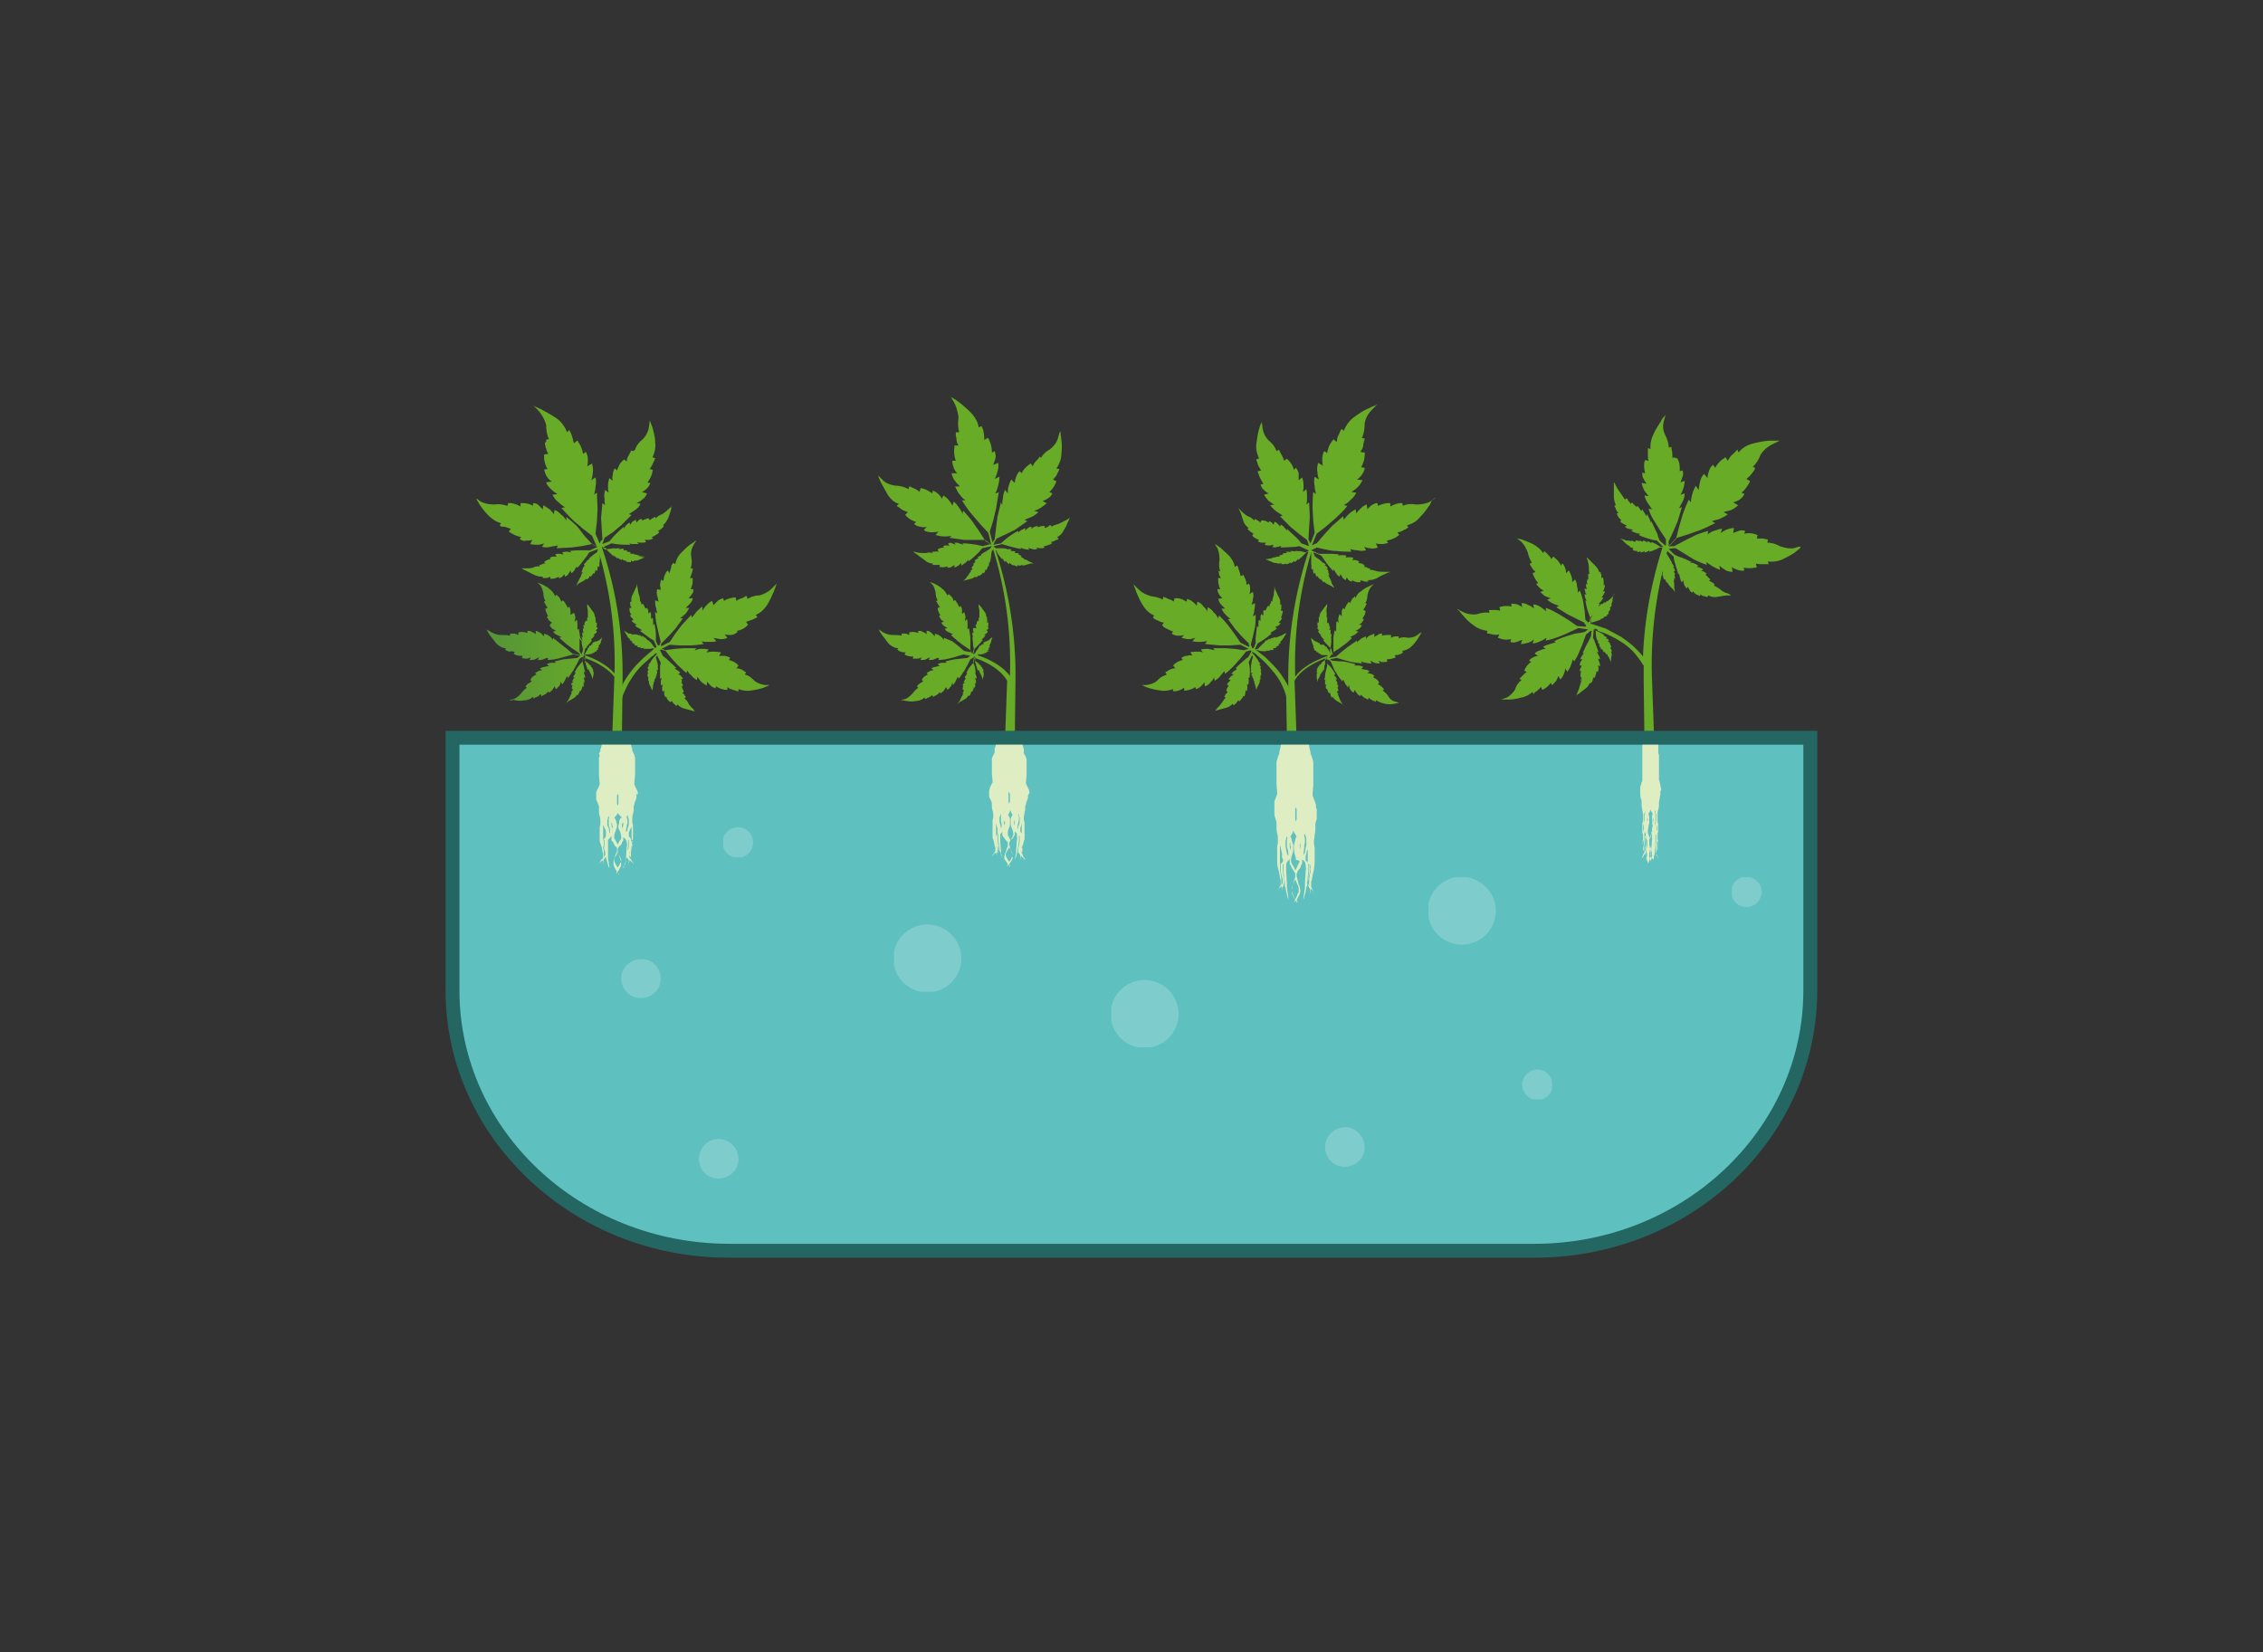 <svg xmlns="http://www.w3.org/2000/svg" xmlns:xlink="http://www.w3.org/1999/xlink" viewBox="0 0 326 238" xmlns:v="https://vecta.io/nano"><rect x="0" y="0" width="326" height="238" fill="#333333" stroke="none"/><g transform="translate(64.186 56.875)"><path d="M-64.2-56.9h326v238h-326z" opacity="0" fill="#d7e7e7"/><path d="M47.7 27.2l-.2.2h0l-.5.5c-.5.5-1.1.8-1.8 1-.6 0-1.2.2-1.7.5 0-.1-.1-.2-.1-.4h-.1c-.1 0-.1 0-.2.1l-.4.2c-.3.1-.6.2-.8.4l-.1-.5h-.1-.2c-.5.1-1 .2-1.4.5 0-.1-.1-.3-.1-.4-.3.1-.6.2-.8.4l-.6.6-.2-.6c-.3.1-.6.4-.8.6s-.4.5-.6.8v-.6c-.3.2-.6.5-.9.8-.2.3-.4.5-.6.8l-.1-.4-1.4 1.5-.9 1.2-.8 1.2-1.2.6-.1-.1.1-.3.1-.1 1-1 .9-1 1.1-1.5h-.4c.2-.2.5-.4.7-.6s.4-.5.6-.9h-.5l.6-.6c.2-.2.4-.5.4-.8H35c.2-.2.3-.3.5-.6.2-.2.2-.5.2-.7h-.4c.2-.4.3-.8.3-1.3v-.3h-.4c.1-.2.2-.5.3-.8 0-.1.1-.2.1-.4V25h0-.3c.2-.5.2-1.1.1-1.6-.1-.6 0-1.2.3-1.7.1-.2.2-.4.3-.5s0-.2 0-.2h0l-.2.2h0l-.6.4c-.5.4-.9.8-1.3 1.2s-.7 1-.8 1.6c-.1-.1-.2-.1-.3-.2l-.1.1c0 .1 0 .1-.1.2s-.1.2-.1.4c-.1.3-.2.5-.2.8l-.3-.4c-.1.2 0 0-.2.2-.2.4-.4.8-.4 1.3-.1 0-.2-.1-.3-.2-.1.2-.2.5-.2.8 0 .2.1.5.1.7l-.5-.1c-.1.3-.1.7 0 1s.1.5.2.8l-.5-.2c0 .3 0 .7.1 1s.1.6.2.9l-.3-.2c0 .6.1 1.2.2 1.8l.3 1.3.3 1.2-.1.2-.1.3h-.1-.1l-.3-.6v-.8c0-.6-.1-1.2-.2-1.7-.1 0-.1.1-.2.2v-.5c0-.2 0-.4-.1-.6l-.2.2v-.5c0-.2 0-.3-.1-.5l-.3.2v-.4a.76.76 0 0 0-.2-.4c-.1 0-.1.1-.2.1l-.3-.6-.1-.1-.2.1c0-.1 0-.3-.1-.4l-.1-.2v-.1-.1.1c0-.3-.1-.6-.2-.9-.1-.4-.1-.7-.2-1.1v-.4-.1.2l-.1.4-.5 1.1a1.39 1.39 0 0 0-.2 1.1h-.2v.1.1.2c0 .2.1.3.2.5h-.3v.2c0 .3.1.6.3.8h-.2c0 .2.1.3.2.4l.3.3c-.1 0-.2.1-.3.1a.78.78 0 0 0 .4.4.76.76 0 0 0 .4.2c-.1 0-.2.1-.3.1.1.2.3.3.5.4s.3.2.5.3l-.3.1 1.5 1.1.5.3.4.9-.1.1h0 0l-.1.1-.2-.2-.2-.3c-.2-.3-.4-.5-.7-.7v.1c-.1-.2-.2-.3-.4-.5v.2a.78.78 0 0 0-.4-.4v.2l-.2-.2c-.1-.1-.2-.1-.2-.1v.1c-.1-.1-.2-.1-.4-.2h-.1 0v.1c-.1-.1-.1-.1-.2-.1H27h0v.1c-.1-.1-.3-.2-.5-.2a.76.76 0 0 1-.4-.2l-.4-.2h0 0 0l.2.3.3.5a.78.78 0 0 0 .4.4l-.1.1s.1.1.2.1c.1.1.2.1.2.1l-.1.1c.1 0 0 0 .1.1s.2.2.4.2l-.1.1c.1.1.3.2.5.1l-.1.2c.2.1.4.1.6 0l-.2.2h.6l-.1.1h1l.4-.1.1.1-.3.3-.5.4c-.3.3-.6.5-.9.8-.6.6-1.2 1.2-1.7 1.9s-1 1.4-1.3 2.2c-.4.8-.6 1.6-.8 2.4h0a.55.55 0 0 0 .3.5c.2 0 .4-.1.4-.3h0a6.76 6.76 0 0 1 .7-2.3c.3-.7.7-1.4 1.2-2.1s1-1.3 1.6-1.8l.9-.8.5-.4c.1-.1.2-.2.3-.2v.2l-.3.3h0c-.2.2-.4.5-.6.8h.1c-.2.1-.3.3-.4.5h.2a.55.55 0 0 0-.3.5h.2c-.1.1-.2.3-.2.5h.1c-.1.2-.1.3-.1.5v.1h.1v.3.2.1h.1c0 .2 0 .4.1.6l.3.6c.1.1.1.2.1.3s0 0 0-.1h0v.1l.1-.8v-.1c.1-.2.1-.3.1-.5h.1v-.2-.2l.1.1v-.1c.1-.1.1-.3.1-.4 0 0 .1 0 .1.1v-.3c0-.1 0-.2-.1-.2l.2.1c0-.2 0-.4-.1-.6l.2.1c0-.2 0-.4-.1-.6l.1.1c0-.3-.1-.7-.2-1l-.1-.3.1-.3h.1l.5 1-.1.5h0v1.8c.1 0 .1-.1.2-.1 0 .2-.1.4-.1.5 0 .2 0 .4.1.6l.2-.2c0 .2-.1.3-.1.5s0 .4.1.6l.2-.2v.5c0 .2.1.3.2.5 0-.1.1-.1.1-.1.1.3.2.5.5.7l.1.1c0-.1.1-.1.2-.2.1.2.2.3.3.4l.2.2.1.1h.1c0-.1.1-.1.1-.2.3.3.6.5 1 .6l1.1.3.4.1c.1 0 .1.1.1.1l-.1-.1-.2-.3c-.3-.3-.5-.5-.7-.8-.1-.3-.3-.5-.6-.8l.2-.1v-.1l-.1-.1-.1-.2-.3-.3c.1 0 .2-.1.2-.1v-.1c-.1-.2-.2-.5-.3-.7.1 0 .1 0 .2-.1a.76.76 0 0 0-.2-.4c.1-.4 0-.5-.1-.5l.3-.1c-.1-.2-.2-.3-.3-.4a1.38 1.38 0 0 0-.4-.3l.3-.1a.78.78 0 0 0-.4-.4c-.1-.1-.3-.2-.4-.3.1 0 .2 0 .2-.1l-1.3-1.2-.6-.5-.4-.8.1-.1.4.1.3.1.8 1 .9 1 1.3 1.2c0-.1.1-.3.1-.4.2.3.3.5.6.7.2.3.5.5.8.7l.1-.5a3.04 3.04 0 0 0 .5.7c.2.2.5.4.8.6l.1-.6c.1.2.3.4.5.6s.5.3.7.4c0-.1 0-.2.1-.3.4.3.8.4 1.3.5h.2.1v-.4c.2.2.5.3.8.4l.4.1.2.1h.1.1v-.3c.6.2 1.2.3 1.8.2s1.2-.2 1.8-.4l.7-.3c.1-.1.3-.1.3-.1h-.1-.1-.6c-.6-.1-1.2-.3-1.6-.7s-.8-.7-1.3-.8c.1-.1.1-.2.2-.3l-.1-.1c-.1 0-.1 0-.2-.1l-.3-.2c-.2-.1-.5-.2-.8-.2l.3-.4-.2-.2c-.3-.3-.8-.5-1.2-.6.1-.1.1-.2.2-.3-.2-.2-.5-.2-.8-.3h-.8l.3-.5c-.7-.1-1-.1-1.3-.1s-.6.1-.8.1l.3-.4c-.3-.1-.7-.1-1.1-.1-.3 0-.6.1-.9.2l.2-.3H35h-.7 0l-1.3.1-1.4.2-.1-.1-.4-.1 1.2-.6 1.4.1h1.5c.5 0 1.4-.1 2-.2a1.38 1.38 0 0 1-.3-.4c.3.1.7.1 1 .1.4 0 .8 0 1.1-.1l-.4-.5c.3.1.6.1.9.2.4 0 .7 0 1.1-.2l-.4-.5c.3.1.6.1.8.1.3 0 .6-.1.9-.3.2-.1.1-.2.1-.3.5-.1 1-.3 1.4-.7l.2-.2a1.38 1.38 0 0 1-.3-.4l.9-.3.4-.2.2-.1c.1 0 .1-.1.1-.1l-.2-.3c.7-.3 1.2-.8 1.6-1.4s.7-1.3 1-2l.3-.8c0-.1.1-.2.1-.3h0 0zM27.6 27h0 0 0z" fill="#67ab27"/><path d="M28.8 23.3l-5.9-1c1.8.7 3.9 1 5.9 1m-6.8-.7l-3.2 5c1.3-1.4 2.4-3.1 3.2-5" fill="#4d822e"/><g fill="#67ab27"><path d="M32.5 16.1h0l-.3.3c-.3.3-.7.6-1 .8-.3.1-.7.3-.9.6l-.1-.2h-.1l-.1.1-.2.1a1.38 1.38 0 0 0-.4.3c0-.1-.1-.2-.1-.3h-.1-.1l-.8.3c0-.1 0-.2-.1-.2-.2 0-.3.1-.4.2l-.3.3-.1-.4c-.2.1-.4.2-.5.3s-.2.3-.3.4l-.1-.3c-.2.1-.4.3-.5.4s-.2.3-.3.5V19c-.5.4-1 .9-1.5 1.4l-.6.7-1 .4.2-.6c0-.1.1-.2.1-.3l1.2-.8 1.2-1 1.5-1.5c-.1 0-.3-.1-.4-.1l.9-.6a2.36 2.36 0 0 0 .8-.9l-.6-.1c.3-.1.6-.3.8-.5.3-.2.6-.5.7-.9l-.7-.2a3.04 3.04 0 0 0 .7-.5c.2-.2.4-.5.5-.8-.1 0-.3 0-.4-.1.3-.4.6-.9.7-1.5 0-.1 0-.2.1-.3-.2 0-.3-.1-.5-.1.2-.3.4-.6.5-.9l.2-.4c0-.1 0-.1.1-.2v-.1c-.1 0-.2 0-.4-.1.3-.6.5-1.4.4-2.1 0-.7-.2-1.5-.4-2.2l-.3-.8c-.1-.2-.1-.3-.1-.3v.3h0l-.1.7a3.1 3.1 0 0 1-.9 1.8c-.5.4-.9.9-1.1 1.5-.3.3-.4.2-.5.1l-.1.1c-.1.1 0 .1-.1.2l-.2.4c-.2.3-.3.6-.3.9l-.4-.3c-.1.2 0 0-.2.2-.4.4-.6.8-.8 1.4l-.3-.3c-.2.2-.3.6-.3.9-.1.3-.1.6 0 .9l-.5-.4c-.1.3-.2.7-.2 1.1 0 .3 0 .7.1 1l-.5-.4c-.1.4-.2.8-.1 1.2 0 .3 0 .7.1 1l-.4-.3-.2 2.1.1 1.6.1 1.6-.2.1c-.1.1-.1.3-.2.4l-.6-1.4.2-1.7.1-1.8-.1-2.4a1.38 1.38 0 0 0-.4.3c.1-.4.2-.8.2-1.2.1-.4.1-.9 0-1.3l-.6.4c.1-.3.2-.7.2-1.1.1-.4 0-.9-.1-1.3l-.7.4c.1-.3.1-.7.1-1 0-.4-.1-.7-.3-1.1-.1.1-.2.2-.4.3-.1-.6-.3-1.2-.7-1.7-.1-.2.1 0-.1-.2-.2.1-.3.2-.5.4l-.3-1.1-.2-.5c-.1-.1-.1-.2-.1-.2 0-.1-.1-.1-.1-.1l-.3.3c-.3-.8-.8-1.5-1.5-2s-1.5-.9-2.2-1.3l-.9-.4-.3-.2h0l.2.2.6.6c.5.6.9 1.3 1.1 2.1 0 .7.1 1.4.4 2-.2 0-.3 0-.4.1v.2l-.2.3.1.5c.1.3.2.7.4 1l-.6.1V9c0 .6.2 1.2.5 1.7-.2 0-.3 0-.5.1.1.3.2.7.4 1s.4.5.7.7l-.8.1c.1.4.4.7.7 1s.6.5.9.7l-.7.1c.2.4.5.8.9 1.1.3.3.6.5.9.7l-.5.1c.5.6 1.1 1.2 1.7 1.8l1.4 1.2 1.3 1 .7 1.6-.6-.3-.1-.1-1.1-1.2-1-1.3c-.5-.5-1.1-1-1.6-1.4v.5c-.2-.3-.4-.6-.7-.8-.3-.3-.6-.6-1-.7l-.1.6c-.2-.3-.4-.5-.6-.7l-.9-.6-.1.6-.6-.6c-.2-.2-.5-.3-.8-.3v.4c-.5-.3-1-.4-1.5-.4h-.2-.1v.5c-.3-.2-.6-.3-.9-.4l-.4-.1h-.2H9h0c0 .1 0 .2-.1.4-.6-.2-1.2-.3-1.8-.2-.7 0-1.4-.1-2-.4-.3-.2-.5-.4-.6-.4s-.2-.2-.2-.2h0l.2.3.4.7c.4.6.8 1.1 1.3 1.6s1.1.9 1.8 1.1l-.2.3.1.1.2.1h.4l.9.3-.3.4c.2.1 0 0 .3.2.5.3 1 .5 1.5.6-.1.1-.2.2-.2.3.3.2.6.3.9.2.3 0 .6 0 .9-.1l-.3.6c.4.1.8.1 1.1.1s.6-.1.9-.2l-.3.5c.4.1.8.1 1.2 0s.7-.1 1.1-.2l-.2.4 2.1-.1 1.5-.2 1.5-.3.2.1.6.3-1.1.5h-.9-.2c-.6 0-1.2 0-1.8.1h0l.2.2c-.2 0-.4-.1-.6-.1s-.4 0-.7.1l.2.3c-.2 0-.4-.1-.6-.1s-.4 0-.6.1l.2.3h-.5c-.2 0-.3.1-.5.2.1.1.1.1.1.2-.3 0-.5.1-.8.3l-.1.1.2.2c-.2 0-.3 0-.5.1l-.2.1h-.1-.1c0 .1.1.1.1.2-.3 0-.7 0-1 .2-.4.1-.8.1-1.3.1h-.4.1-.1s.1 0 .2.1l.4.2 1.2.6c.4.2.8.3 1.3.3v.2h.1.1.3c.2 0 .4-.1.6-.2v.3h.2a1.93 1.93 0 0 0 1-.3v.2c.2 0 .4-.1.5-.2a1.38 1.38 0 0 0 .3-.4l.1.4c.2-.1.4-.2.5-.4s.2-.3.3-.5l.1.4c.2-.1.4-.3.5-.5s.2-.3.3-.5c0 .1 0 .2.1.2.5-.5.9-1.1 1.3-1.6l.4-.6 1.3-.5-.2.5-.3.2h0c-.3.2-.6.5-.9.7h.2c-.2.1-.4.3-.6.4h.2c-.2.1-.4.3-.5.5l.2.1c-.1.1-.2.1-.2.2-.1.1-.1.2-.2.3h.1a.76.76 0 0 0-.2.4v.1h.2l-.2.2-.1.2h.1c-.1.1-.2.3-.3.5l-.3.6-.1.2-.1.1c.1 0 .2-.1.3-.2l.6-.3c.2-.1.4-.2.5-.4l.1.1h.1l.2-.2c.1-.1.1-.2.2-.3l.1.1.1-.1c.1-.1.2-.3.3-.4l.1.1c.1-.2.2-.4.2-.6l.2.2c.1-.2.1-.5.1-.7l.2.1c.1-.2.1-.5 0-.7l.1.1c0-.4.1-.8 0-1.2v-.5l.2-.5c0-.1.2-.1.4 0l.3.1a1.38 1.38 0 0 1 .3.4c.3.3.6.6.9.8v-.2c.1.2.3.4.5.5v-.2c.1.2.3.3.6.4v-.2c.1.2.3.3.6.3v.1c.2.1.4.1.6.1h.1v-.2c.1 0 .2.1.3.1h0 .1v-.1c.2 0 .5 0 .7-.1l.7-.3c.1-.1.3-.1.3-.1h-.1-.2c-.2 0-.5-.1-.7-.2-.2-.2-.4-.2-.7-.2l.1-.1h-.1-.2-.3c0-.1.1-.1.1-.1l-.1-.1c-.2-.1-.3-.1-.5-.1 0 0 0-.1.1-.1-.1-.1-.2-.1-.3-.1h-.3c0-.1.1-.1.1-.2-.2-.1-.5 0-.7.1l.1-.2c-.2 0-.5 0-.7.1l.1-.1c-.4 0-.8.1-1.2.1h0l-.3.1-.4-.3 1.3-.6.6.1c.7.1 1.4.1 2.1.1 0-.1-.1-.1-.1-.2.2.1.4.1.6.1h.7l-.2-.3c.2.1.4.1.6.1s.5 0 .7-.1l-.2-.3h.6c.2 0 .4-.1.6-.2l-.2-.2c.3-.1.6-.3.9-.5.2-.1 0-.1.2-.2l-.2-.2c.2-.1.4-.2.5-.3l.2-.2.1-.1s0-.1.1-.1c-.1 0-.1-.1-.2-.1.4-.3.6-.7.8-1.1l.4-1.2v-.4c.1 0 .1-.1.1-.1 0-.1 0 0-.1.1h0z"/><path d="M4.3 14.8h0 0 0z"/></g><linearGradient id="A" gradientUnits="userSpaceOnUse" x1="5.954" y1="36.015" x2="25.016" y2="36.015"><stop offset="0" stop-color="#559339"/><stop offset=".81" stop-color="#67ab27"/></linearGradient><path d="M25 41.1h0c-1.2-2.3-4.4-3.4-5-3.6l.2-.1h.3c.2 0 .5-.1.7-.1 0 0-.1 0-.1-.1.2 0 .3 0 .4-.1l-.1-.1c.2 0 .3 0 .4-.1l-.1-.1c.1 0 .3-.1.3-.2 0 0-.1 0-.1-.1.1-.1.2-.1.2-.2v-.1s-.1 0-.1-.1c.1 0 .1-.1.2-.1l.1-.1h-.1c.1-.1.2-.2.2-.4l.1-.4.1-.2h0l-.2.2-.2.2c-.1.1-.2.1-.3.2v-.1h0 0l-.1.1-.1.1v-.1h-.1c-.1.1-.2.1-.2.2v-.1c-.1 0-.1.1-.2.1s0 .3 0 .3 0-.1-.1-.1c-.1.1-.2.2-.2.3 0 0 0-.1-.1-.1a.76.76 0 0 0-.2.4v-.1l-.1.1-.2-.2c.3-.3.6-.6.8-1h-.2l.3-.3c.1-.1.2-.2.3-.4h-.2c.1-.1.2-.2.3-.2.1-.1.2-.2.2-.4h-.2c.1-.1.1-.2.2-.2.1-.1.1-.2.1-.3h-.2c.1-.2.1-.4.1-.6v-.1h-.2c0-.1.1-.3 0-.4v-.2-.1-.1h-.1c0-.3-.1-.6-.3-.8l-.5-.7c-.1-.1-.1-.2-.2-.2 0-.1 0-.1-.1-.1h0v.1.3c.1.3.1.5.1.8v.7h-.1 0v.1.1.3l-.2-.1v.1c-.2.2-.2.4-.2.6-.1 0-.1 0-.1-.1 0 .1-.1.2 0 .3 0 .1 0 .2.1.3l-.2-.1v.4c0 .1.1.2.1.3l-.2-.1v.4c0 .1.1.2.1.3-.1 0-.1-.1-.2-.1 0 .2.1.4.1.6l-.3-.4h0l-.2-1.3c-.1.1-.2.1-.2.2v-.7c0-.3 0-.5-.1-.8l-.3.3c0-.2.1-.4.1-.6s-.1-.5-.2-.7l-.5.3v-.6c0-.2-.1-.4-.2-.6l-.2.2c-.1-.3-.3-.6-.5-.9-.1-.2-.1 0-.2-.2l-.2.2-.3-.6-.2-.2-.1-.1-.1-.1-.2.2c-.2-.4-.5-.8-.8-1-.3-.3-.7-.5-1.1-.7l-.5-.2c-.1 0-.2-.1-.2-.1h0l.1.1.3.3c.3.3.4.8.5 1.2 0 .4.1.8.3 1.1-.1 0-.2.1-.2.1v.1l.1.1.1.2c.1.2.2.3.3.5-.1 0-.2.1-.3.1v.2c.1.3.2.6.4.9-.1 0-.2 0-.2.1.1.2.2.3.3.5.1.1.3.2.4.3l-.3.4c.1.2.3.4.4.5.2.1.3.2.5.3-.1 0-.2.1-.4.1.1.2.3.4.6.5l.6.3-.3.1c.3.3.7.6 1 .9l.8.6.9.6.1.1c.1.1.2.2.2.3l-1.1-.2-.8-.7-.9-.7-1.1-.9v.3c-.2-.2-.3-.4-.5-.5-.2-.2-.5-.3-.8-.4v.4l-.5-.5c-.3-.1-.5-.3-.7-.3v.5c-.1-.1-.3-.3-.5-.3-.2-.2-.5-.2-.7-.2v.3c-.4-.1-.7-.2-1.1-.1h-.2v.4c-.2-.1-.4-.2-.7-.2h-.3-.1-.1v.3c-.4-.1-.9-.1-1.3-.1-.5 0-1-.2-1.4-.4l-.5-.3c-.1 0-.1-.1-.2-.1h0l.1.2.3.5 1 1.3c.4.4.9.7 1.4.7-.1.1-.1.2-.1.2l.1.1c.1.1.1 0 .2.1l.3.1c.3-.1.5 0 .8 0-.1.1-.1.2-.2.3.1 0 .1.1.2.1.3.2.7.2 1.1.2l-.1.3c.2.1.5.1.7.1s.4-.1.6-.2l-.2.4c.3 0 .5 0 .8-.1l.6-.3-.2.4c.3 0 .6 0 .8-.1s.5-.2.7-.2l-.1.3a7.72 7.72 0 0 0 1.5-.2l1.1-.3 1.1-.3 1 .2-.3.2-.1.1-1 .1h0l-1 .1-1.3.3.2.2h-.6c-.3 0-.5.1-.7.2l.3.3c-.2 0-.4 0-.6.1-.2 0-.5.1-.7.2l.3.3c-.2 0-.4 0-.5.1-.2.1-.4.2-.5.3l.2.2c-.3.1-.6.3-.8.6-.1.2 0 .1-.1.2.1.1.2.1.2.2-.2.1-.3.2-.5.3-.1.1-.2.1-.2.2s-.1 0-.1.1l-.1.1.2.2c-.3.2-.6.5-.8.8-.3.3-.6.6-1 .8l-.4.1c-.1 0-.2 0-.2.1s.1 0 .2 0 .3-.1.5 0c.5.1.9.1 1.4 0 .4 0 .9-.2 1.2-.5 0 .1.1.2.1.2h.1s.1 0 .1-.1l.3-.1c.2-.1.3-.2.5-.4 0 .1.1.2.1.3h.1l.1-.1c.3-.1.6-.3.8-.6 0 .1.1.2.1.2.2-.1.3-.2.5-.4.1-.2.2-.3.3-.5l.2.4c.2-.1.3-.3.5-.5.1-.2.2-.4.2-.6l.2.4c.2-.2.3-.4.4-.6l.3-.6.1.3c.3-.3.5-.7.8-1.1.2-.3.3-.6.5-.9l.4-.8c.1 0 .1-.1.2-.1.1-.1.2-.1.4-.2l-.2.7c-.1.2-.2.2-.4.5h0c-.3.3-.5.7-.7 1.1h.2c-.1.1-.2.2-.2.3-.1.1-.2.2-.2.4h.2c-.1.1-.2.2-.2.3-.1.1-.1.2-.2.3h.2c-.1.1-.1.2-.2.2-.1.1-.1.2-.1.3h.2c-.1.2-.1.3-.1.5v.1h.2c-.1.1-.1.2-.2.3l-.1.1v.1h.1l-.3.6c-.1.2-.2.5-.4.7l-.1.2c0 .1-.1.1-.1.1l.1-.1c.1-.1.2-.1.2-.2l.7-.4c.2-.1.5-.3.6-.6l.1.1.1-.1.1-.2c.1-.1.1-.2.1-.4l.1.1.1-.1c.1-.2.2-.4.2-.6.1 0 .1.1.1.1.1-.1.1-.3.1-.4s0-.2-.1-.3c.1 0 .1.1.2.1v-.4c0-.1-.1-.2-.1-.4.1 0 .1.1.2.1 0-.2 0-.3-.1-.5 0-.1-.1-.2-.1-.4.1 0 .1.1.2.1l-.3-1.3-.1-.4.2-.8h.1c0 .1.1.2.1.2v.2h0v.7s.1 0 .1-.1v.5l.1-.1v.4l.1-.1v.2c0 .1 0 .1.1.2l.1-.1c0 .1.1.2.1.3v.1s.1 0 .1-.1v.2.1h0 .1c0 .1.1.2.1.3s.1.2.1.3l.1.3h0v-.2l.1-.4c0-.2.1-.3 0-.4h0 0 0v-.2c0-.1 0-.1-.1-.2h.1v.4c0-.1 0-.2-.1-.3h.1c0-.1-.1-.2-.2-.3h.1l-.3-.3h.1a1.38 1.38 0 0 0-.4-.3h.1c-.2-.2-.4-.3-.6-.5L20 38v-.1c.7.2 3.6 1.3 4.7 3.3 0 .1.1.1.2.1h.1v-.2h0zm-5.4-3.7l-.2-.3c0-.1-.1-.1-.1-.2V36v-.9l.3.4c0 .2 0 .4.1.7l.1.5-.2.7h0zm.9-.8l-.3.5-.1.2-.2.2.2-.9.3-.3" fill="url(#A)"/><g fill="#67ab27"><path d="M22.1 21.7c-.2.1-.3.3-.2.4a56.05 56.05 0 0 1 2.4 19.1l-.3 8.3h.8.6l.1-8.3c.1-6.6-.9-13.1-3-19.3-.1-.1-.2-.2-.3-.2h-.1m77.2 5.5h0 0 0zm11.4 9.3h0 0 0zM111 21h0 0 0z"/><path d="M142.6 14.8l-.2.2h0l-.6.4c-.6.3-1.3.4-2 .4-.6-.1-1.3-.1-1.9.2 0-.1 0-.2-.1-.4h-.1-.1-.2c-.1 0-.3.1-.4.1-.3.1-.6.2-.9.4v-.5h-.1-.2c-.5 0-1 .2-1.5.4 0-.1 0-.3-.1-.4-.3 0-.6.2-.8.3-.2.2-.4.3-.6.6l-.1-.7c-.3.1-.6.3-.9.6-.2.2-.5.5-.6.7l-.1-.6c-.4.2-.7.4-1 .7-.2.2-.5.5-.7.8l-.1-.5-1.6 1.4-1.1 1.2-1.1 1.3h-.1l-.6.3.7-1.7 1.3-1 1.4-1.2c.6-.6 1.2-1.1 1.7-1.8l-.5-.1c.3-.2.7-.4.9-.7.4-.3.7-.7.9-1.1l-.7-.1c.3-.2.6-.4.9-.7s.5-.6.7-1l-.8-.1c.3-.2.5-.4.7-.7s.4-.6.4-1c-.2 0-.3 0-.5-.1.3-.5.5-1.1.5-1.7.1-.3 0-.1 0-.4-.2 0-.4 0-.6-.1.2-.3.4-.6.4-1l.1-.5c0-.1 0-.1.1-.2v-.2l-.4-.1c.3-.6.4-1.3.4-2 .1-.8.5-1.5 1.1-2.1l.6-.6.2-.2h0l-.3.2h0c-.2.1-.6.2-.9.4-.8.3-1.5.8-2.2 1.3s-1.2 1.2-1.5 2l-.3-.3c0 .1-.1.1-.1.1l-.1.2-.2.5c-.2.3-.3.7-.3 1.1-.1-.1-.3-.2-.5-.4-.1.2 0 0-.2.3-.4.5-.6 1.1-.7 1.7-.1-.1-.3-.2-.4-.3-.2.3-.3.7-.3 1.1 0 .3 0 .7.1 1l-.7-.4c-.1.4-.2.8-.1 1.3 0 .4.1.7.2 1.1l-.6-.4c-.1.4-.1.9 0 1.3 0 .4.1.8.2 1.2l-.4-.3c-.1.7-.1 1.8-.1 2.4l.1 1.8.2 1.7-.6 1.5-.2-.4-.1-.2.1-1.6.1-1.6-.1-2.1-.4.3c.1-.3.1-.7.1-1 0-.4 0-.8-.1-1.2l-.5.4c.1-.3.1-.7.1-1 0-.4-.1-.8-.2-1.1l-.5.4v-.9c0-.3-.2-.6-.4-.9l-.3.3c-.1-.5-.4-1-.8-1.4l-.2-.2c-.1.1-.3.2-.4.3-.1-.3-.2-.6-.4-.9l-.2-.4-.1-.2-.1-.1c-.1.1-.2.2-.3.2-.2-.6-.6-1.1-1.1-1.5a3.1 3.1 0 0 1-.9-1.8l-.1-.7v-.3h0s0 .2-.1.3-.2.5-.3.8c-.2.7-.3 1.4-.4 2.2-.1.7.1 1.4.4 2.1-.1 0-.2 0-.4.1v.1c0 .1 0 .1.1.2l.1.4c.1.3.3.6.5.9-.2 0-.3.1-.5.1 0 .1 0 .2.1.3.1.5.4 1 .7 1.5-.1.1-.3.1-.4.1.1.3.2.6.5.8.2.2.4.4.7.5l-.7.2c.2.3.4.6.7.9.3.2.5.4.8.5l-.6.1c.2.3.5.6.9.9l.9.6-.4.1 1.5 1.5 1.2 1 1.2.9c0 .1.1.2.1.3.1.2.1.4.2.6l-1.1-.4c-.2-.2-.3-.4-.6-.7l-1.5-1.4v.3c-.1-.2-.2-.3-.4-.5-.1-.2-.3-.3-.5-.4l-.1.3c-.1-.2-.2-.3-.3-.4s-.3-.3-.5-.3l-.1.4-.3-.3a.76.76 0 0 0-.4-.2c0 .1 0 .2-.1.2-.2-.2-.5-.3-.8-.3h-.1-.1c0 .1-.1.2-.1.3-.1-.1-.3-.2-.4-.3l-.2-.1-.1-.1h-.1c0 .1-.1.1-.1.2-.3-.3-.6-.5-.9-.6-.4-.2-.7-.5-1-.8l-.3-.3-.1-.1h0l.1.2.2.4.4 1.2c.1.4.4.8.8 1.1l-.2.1s0 .1.1.1l.1.1.2.2c.2.1.3.2.5.3l-.2.2c.1.1 0 0 .1.2.2.2.6.4.9.5l-.2.2c.2.1.4.2.6.2h.6l-.2.3c.2.1.5.1.7.1s.4-.1.6-.1l-.2.3c.2.1.5.1.7 0 .2 0 .4-.1.6-.1l-.1.2 2.1-.1.6-.1 1.3.6v.1l-.4.2-.4-.1c-.4-.1-.8-.1-1.2-.1l.1.1h0c-.2-.1-.5-.1-.7-.1l.1.2c-.2-.1-.4-.1-.7-.1 0 .1.1.1.1.2h-.3c-.1 0-.2 0-.3.1l.1.1c-.2 0-.3.1-.5.1-.1 0 0 0-.1.1l.1.1h-.3-.2-.1l.1.1c-.2 0-.4 0-.6.1-.1 0-.2.1-.4.1l-.6.1h0 0 0 0c.1 0 .2.1.3.1l.7.3c.2.1.5.2.7.1v.1h.1.2c.1 0 .2 0 .3-.1v.2h.1c.2 0 .4 0 .6-.1v.1c.2 0 .4-.1.6-.3v.2c.2-.1.4-.2.6-.4v.2c.2-.1.4-.3.5-.5v.2c.3-.2.6-.5.9-.8l.3-.3.3-.1a58.04 58.04 0 0 0-2.9 19v.4c-.3-.6-.7-1.2-1.1-1.8-.5-.7-1.1-1.3-1.7-1.9-.3-.3-.6-.6-.9-.8l-.5-.4c-.1-.1-.3-.2-.4-.3h.1c.2 0 .2 0 .4.1.3 0 .7.1 1 0l-.1-.1c.2.1.4.1.6 0 0-.1-.1-.1-.1-.1.2.1.4.1.6 0l-.1-.2c.2 0 .4 0 .5-.1l-.1-.1a.76.76 0 0 0 .4-.2l.1-.1-.1-.1c.1 0 .2-.1.2-.1.1 0 .1-.1.1-.1l-.1-.1c.2-.1.3-.3.4-.4l.3-.5.2-.3h-.1 0s.1 0 .1-.1l-.4.2c-.1.1-.2.1-.3.2-.2 0-.3.1-.5.2v-.1h0 0l-.1.1c-.1 0-.1.1-.2.1v-.1h0-.1a.76.76 0 0 0-.4.2V35c-.1 0-.2.1-.2.1l-.2.2v-.2a.78.78 0 0 0-.4.4v-.2c-.2.1-.3.3-.4.5v-.1l-.7.7-.2.2-.3.1h0 0l-.1-.1.4-.8.5-.3c.5-.3 1-.7 1.5-1.1-.1 0-.1-.1-.2-.1.2-.1.3-.2.5-.3s.3-.2.5-.4l-.3-.1a.76.76 0 0 1 .4-.2c.2-.1.3-.3.4-.4l-.3-.1.3-.3a.76.76 0 0 0 .2-.4h-.2c.2-.2.2-.5.3-.8v-.2h-.3c.1-.2.1-.3.1-.5v-.2-.1-.1h-.2a1.39 1.39 0 0 0-.2-1.1l-.5-1.1-.1-.4v-.2.1h0v.3c0 .4-.1.7-.1 1.1-.1.3-.2.6-.2.9-.1 0-.1-.1-.2-.1v.1.1c0 .1 0 .1-.1.2s-.1.3-.1.4l-.2-.1-.1.1-.3.6c-.1 0-.1-.1-.2-.1-.1.1-.1.2-.1.4v.4l-.3-.2c-.1.2-.1.3-.1.5v.5l-.2-.2c-.1.2-.1.4-.1.6v.5l-.2-.2-.2 1.7v.8l-.3.7h-.2l-.1-.3-.1-.2.3-1.2.3-1.3c.1-.6.1-1.2.1-1.8l-.4.2c.1-.3.2-.6.2-.9.1-.3.1-.7.1-1-.2.1-.3.2-.5.2.1-.3.2-.5.2-.8.1-.3.1-.7 0-1-.2.1-.3.2-.5.3.1-.2.1-.5.1-.7 0-.3 0-.6-.2-.8-.1.1-.2.1-.3.2 0-.5-.2-.9-.4-1.3-.1-.2-.1-.1-.1-.2-.1.1-.2.2-.4.2 0-.3-.1-.6-.2-.8 0-.1-.1-.2-.1-.4l-.1-.2s0-.1-.1-.1l-.3.2c-.1-.6-.4-1.1-.8-1.6l-1.3-1.2c-.2-.1-.4-.3-.6-.4l-.2-.2h0s.1.1.1.2.2.3.3.5c.2.5.3 1.1.3 1.7-.1.5-.1 1.1.1 1.6h-.3V25v.2l.1.4c0 .3.1.5.3.8h-.4v.3a3.08 3.08 0 0 0 .3 1.3h-.4c0 .3.1.5.2.7s.3.4.5.6l-.6.1c.1.3.2.6.4.8l.6.6h-.5c.1.3.3.6.6.9.2.2.4.4.7.6h-.4l1.1 1.5c.3.3.6.7.9 1l1 1v.1c0 .1.1.2.1.3l-.1.1-1.2-.6-.8-1.2-.9-1.2c-.4-.5-.9-1.1-1.4-1.5l-.1.4c-.2-.3-.3-.6-.6-.8a2.36 2.36 0 0 0-.9-.8l-.1.6c-.1-.3-.3-.5-.6-.8-.2-.3-.5-.5-.8-.6l-.1.6c-.1-.2-.3-.4-.6-.6-.2-.2-.5-.3-.8-.4 0 .1 0 .3-.1.4-.4-.3-.9-.5-1.4-.5h-.2-.1c0 .2-.1.3-.1.5-.2-.2-.5-.3-.8-.4l-.4-.2c-.1 0-.1 0-.2-.1h-.1l-.1.4c-.5-.3-1.1-.4-1.7-.5-.7-.2-1.3-.5-1.8-1l-.5-.5-.2-.2h0c0 .1.1.2.1.3.1.2.2.5.3.8.3.7.6 1.4 1 2s.9 1.1 1.6 1.4c-.1.1-.2.2-.2.3.1 0 .1.1.1.1s.1.1.2.1a.76.76 0 0 0 .4.2c.3.2.6.3.9.3-.1.1-.2.3-.3.4.2.1 0 0 .2.2.4.3.9.5 1.4.7l-.2.3c.3.2.6.3.9.3s.6 0 .9-.1l-.4.4c.4.1.7.2 1.1.2.3 0 .6-.1.9-.2l-.4.5c.4.1.8.1 1.1.1s.7-.1 1-.1l-.3.4 2.1.2h1.5l1.5-.1 1.2.6-.4.1c-.1 0-.1 0-.2.1l-1.4-.2-1.3-.1h-.7-1.1l.2.3c-.3-.1-.6-.1-.9-.2-.4 0-.7 0-1.1.1l.3.4c-.3-.1-.6-.1-.9-.1s-.6 0-.9.1l.3.5c-.2-.1-.5-.1-.8 0-.3 0-.5.1-.8.3l.2.3c-.4.1-.9.3-1.2.6l-.2.2c.1.1.2.2.3.4-.3 0-.5.1-.8.2l-.3.2-.2.1s-.1 0-.1.1l.2.3c-.5.2-1 .4-1.3.8-.4.4-1 .6-1.6.7h-.6-.1-.1s.1 0 .3.1.4.2.7.3c.6.2 1.2.3 1.8.4s1.2 0 1.8-.2v.3h.1.1.2c.1 0 .3-.1.4-.1.3-.1.5-.2.8-.4v.4h.1.2c.5-.1.9-.2 1.3-.5l.1.3c.3-.1.5-.2.7-.4s.4-.4.5-.6l.1.6c.3-.1.6-.3.8-.6.2-.2.4-.4.5-.7l.1.5c.3-.2.6-.4.8-.7.2-.2.4-.5.6-.7l.1.4c.5-.4.9-.8 1.3-1.2.3-.3.6-.7.9-1l.8-1 .3-.1.4-.1s0 .1.1.1l-.4.8c-.2.2-.3.2-.6.5h0c-.5.4-.9.8-1.3 1.2.1 0 .1 0 .2.1-.1.1-.3.2-.4.3-.2.1-.3.3-.4.4.1 0 .2 0 .3.1-.1.1-.3.2-.4.3a1.38 1.38 0 0 0-.3.4l.3.1-.3.3c-.1.1-.2.2-.2.4.1 0 .1 0 .2.1-.1.2-.3.4-.3.7v.1c.1 0 .1.1.2.1l-.3.3-.1.2-.1.1v.1l.2.1c-.2.2-.4.5-.6.8s-.5.6-.7.8l-.2.3-.1.1s.1 0 .1-.1l.4-.1 1.1-.3c.4-.1.7-.3 1-.6l.1.2h.1l.1-.1.2-.2c.1-.1.2-.3.3-.4.1.1.1.1.1.2l.1-.1c.2-.2.4-.4.5-.7.1 0 .1.1.1.1.1-.1.2-.3.2-.5s.1-.3 0-.5l.2.2c.1-.2.1-.4.1-.6s0-.3-.1-.5l.2.2c.1-.2.1-.4.1-.6s0-.4-.1-.5c.1 0 .1.1.2.1.1-.6.1-1.2 0-1.8l-.1-.5.5-1h0c0 .1.1.2.1.3l-.1.3h0c-.1.3-.1.7-.2 1 0 0 .1 0 .1-.1-.1.2-.1.4-.1.6l.1-.1c-.1.2-.1.4-.1.6l.2-.1c0 .1 0 .2-.1.2v.3l.1-.1c0 .1 0 .3.1.4v.1s.1 0 .1-.1v.2.2h.1a.9.9 0 0 0 .1.5c0 .1.1.3.1.4l.1.4h0 0 0s.1-.2.1-.3l.3-.6c.1-.2.1-.4.1-.6h.1v-.1-.2-.3h.1v-.1c0-.2 0-.3-.1-.5h.1c0-.2-.1-.4-.2-.5h.2c-.1-.2-.2-.4-.3-.5h.2c-.1-.2-.2-.3-.4-.5h.1c-.2-.3-.4-.5-.6-.8l-.3-.3V37c.1.1.2.1.3.2.2.1.3.2.5.4l.9.8c.6.6 1.1 1.2 1.6 1.8.5.7.9 1.3 1.2 2.1.2.4.3.8.4 1.2l.1 6h.6.8l-.3-8.3c1.1-2 4-3.1 4.7-3.3v.1c-.1.1-.1.1-.3.2h0c-.2.1-.4.3-.6.5h.1c-.1.1-.3.2-.4.3h.1l-.3.3h.1c-.1.1-.2.2-.2.3h.1c-.1.1-.1.2-.1.3v.1h.1c0 .1-.1.1-.1.2v.2h0 0 0v.4l.1.4v.2h0l.1-.4c0-.1.1-.2.1-.2.1-.1.1-.2.1-.3h.1v-.1-.2s.1 0 .1.1v-.1c.1-.1.1-.2.1-.3l.1.1c0-.1.1-.1.1-.2v-.2l.1.1c.1-.1.1-.3 0-.4l.1.1v-.5l.1.1v-.7-.2l.2-.3h0 0l.2.8c0 .1-.1.2-.1.4h0l-.3 1.3c.1 0 .1 0 .1-.1-.1.1-.1.2-.1.4 0 .1-.1.3-.1.5.1 0 .1-.1.2-.1-.1.1-.1.2-.1.4v.4l.2-.1c0 .1-.1.2-.1.3s0 .3.1.4l.1-.1c0 .2.1.4.2.6l.1.1.1-.1c0 .1.1.2.1.4l.1.2s0 .1.1.1h0l.1-.1c.1.2.3.4.6.6l.7.4c.1.1.2.1.2.2.1 0 .1.1.1.1l-.1-.1c-.1-.1-.1-.1-.1-.2-.2-.2-.3-.5-.4-.7s-.1-.4-.3-.6h.1v-.1s0-.1-.1-.1c0-.1-.1-.2-.1-.3h.2v-.1c0-.2-.1-.4-.1-.5h.1c0-.1 0-.2-.1-.3 0-.1-.1-.2-.2-.2h.2c0-.1-.1-.2-.1-.3-.1-.1-.1-.2-.2-.3h.2a.76.76 0 0 0-.2-.4c-.1-.1-.2-.2-.2-.3h.2c-.2-.4-.4-.7-.7-1.1l-.4-.4-.1-.7.4.2.1.1.4.9h0c.1.3.3.6.5.9.2.4.5.7.8 1.1 0-.1.1-.2.1-.3l.3.6c.1.2.3.4.4.6l.1-.4c.1.2.1.4.2.6s.3.4.5.5l.2-.4c.1.2.1.3.3.5.1.2.3.3.5.4 0-.1.1-.2.1-.2.2.3.5.5.8.6l.1.1h.1c0-.1.1-.2.1-.3.1.2.3.3.5.4.1.1.2.1.3.1l.1.1h.1c0-.1.1-.2.1-.2.4.3.8.4 1.2.5.5.1.9.1 1.4 0l.5-.1h.2s-.1 0-.2-.1c-.1 0-.3-.1-.4-.1a1.59 1.59 0 0 1-1-.8c-.2-.3-.5-.6-.8-.8l.2-.2-.1-.1-.1-.1-.2-.2c-.1-.1-.3-.2-.5-.3l.2-.2c-.1-.1 0 0-.1-.2-.2-.3-.5-.5-.8-.6l.2-.2c-.1-.1-.3-.3-.5-.3-.2-.1-.4-.1-.5-.1l.3-.3c-.2-.1-.4-.2-.6-.2s-.4-.1-.6-.1l.3-.3c-.2-.1-.5-.2-.7-.2h-.6l.2-.2-1.3-.3c-.3-.1-.7-.1-1-.1l-1-.1h-.1l-.3-.2 1-.2 1 .3 1.1.3 1.5.2-.1-.3c.2.1.5.2.7.2.3.1.6.1.8.1l-.2-.4.6.3c.3.1.5.1.8.1l-.2-.4c.2.1.4.2.6.2s.5 0 .7-.1c-.1-.1-.1-.2-.1-.3.4 0 .8-.1 1.1-.2.1 0 .1-.1.2-.1-.1-.1-.1-.2-.2-.3.2 0 .5 0 .7-.1.1 0 .2-.1.3-.1l.1-.1s.1 0 .1-.1-.1-.2-.1-.2c.5-.1 1-.3 1.4-.7a6.42 6.42 0 0 0 1-1.3l.3-.5.1-.2h0c-.1 0-.1.1-.2.1h0l-.4.3c-.4.3-.9.4-1.4.4-.4-.1-.9-.1-1.3.1v-.3h-.1-.1-.3c-.2 0-.4.1-.6.2v-.4h-.2c-.4 0-.8 0-1.1.1v-.3c-.2 0-.4 0-.6.2-.2.1-.4.2-.5.3v-.5c-.2.1-.5.2-.7.3s-.4.3-.5.5v-.4c-.3.1-.5.2-.8.4-.2.2-.4.3-.5.5v-.3l-1.3.9-.9.7-.8.7-1 .2.2-.3.5-.6.8-.5.8-.6c.4-.3.7-.6 1-.9-.1 0-.2-.1-.3-.1l.6-.3c.2-.1.4-.3.6-.5l-.4-.1c.2-.1.4-.2.5-.3.2-.1.3-.3.4-.5l-.4-.1a1.38 1.38 0 0 0 .4-.3c.1-.1.2-.3.3-.5-.1 0-.2 0-.2-.1.2-.3.4-.6.4-.9.1-.2 0-.1 0-.2-.1 0-.2-.1-.3-.1.1-.2.2-.3.3-.5l.1-.2c0-.1 0-.1.1-.1v-.1c-.1 0-.1-.1-.2-.1.2-.3.3-.7.3-1.1.1-.4.2-.8.5-1.2l.3-.3.1-.1h0s-.1 0-.2.1h0c-.1 0-.3.1-.5.2-.4.2-.8.4-1.1.7a1.59 1.59 0 0 0-.8 1l-.1-.3-.1.1s0 .1-.1.1l-.2.2-.3.6-.2-.2c-.1.1 0 0-.1.2-.2.2-.4.6-.5.9l-.2-.2c-.1.2-.2.3-.2.6v.6l-.3-.3c-.1.2-.2.5-.2.7s0 .4.1.6l-.3-.3c-.1.2-.1.5-.1.8v.7l-.2-.2c-.1.4-.2.9-.2 1.3v1 .9l-.1.2c-.1.1-.2.2-.2.3l-.2-.7c0-.2.1-.3.1-.6.1-.4.1-.8.1-1.3-.1 0-.1.1-.1.1 0-.1.1-.2.1-.3v-.4c-.1 0-.1.1-.2.1.1-.1.1-.2.1-.3v-.4l-.2.1c0-.1.1-.2.1-.3v-.3l-.1.1c0-.2 0-.3-.1-.5v-.1l-.2.1v-.3-.1-.5h0-.1c0-.2.1-.4 0-.7 0-.3 0-.5.1-.8v-.3-.1s0 .1-.1.1h0c0 .1-.1.2-.2.3l-.5.7c-.2.2-.3.5-.3.8h-.1v.1.1.2.4h-.2v.1c0 .2 0 .4.1.6h-.1c0 .1 0 .2.1.3s.1.2.2.2h-.2a.76.76 0 0 0 .2.4c.1.1.2.2.3.2h-.2c.1.1.2.3.3.4l.3.3h-.2c.3.4.6.7.9 1l.3.3.2.9h0c-.1-.1-.2-.1-.3-.2 0-.1-.1-.2-.1-.2-.1-.2-.2-.4-.4-.6v.1c0-.2-.1-.3-.2-.4 0 0 0 .1-.1.1 0-.1-.1-.3-.2-.3h-.5c0-.1-.1-.1-.1-.2s-.1-.1-.1-.1v.1l-.2-.2h0 0v.1c0-.1-.1-.1-.1-.1l-.1-.1h0v.1c-.1-.1-.2-.2-.3-.2l-.2-.2-.3-.2h0s.1.1.1.2.1.3.1.4a.76.76 0 0 0 .2.4h-.1l.1.1c0 .1.1.1.1.1l-.1.1v.1c.1.1.1.2.2.2 0 0-.1 0-.1.1.1.1.2.2.4.2l-.1.1c.1.1.3.1.4.1l-.1.1c.1.1.3.1.4.1 0 0-.1 0-.1.1.2.1.5.1.7.1h.3c.1 0 .1.1.1.1-.5.2-3.3 1.1-4.7 3-.2-6.1.6-12.1 2.3-17.9v.1.6h0v1.2l.1-.1c-.1.2-.1.5 0 .7.1-.1.1-.1.2-.1-.1.2 0 .5.1.7l.2-.2c0 .2 0 .4.2.6l.1-.1c.1.2.2.3.3.4l.1.1.1-.1c0 .1.1.2.2.3s.1.1.1.2 0 0 .1 0l.1-.1c.1.2.3.3.5.4l.6.3.3.2h0v-.1l-.2-.3c-.1-.2-.2-.3-.2-.5-.1-.2-.1-.4-.3-.5h.1s-.1-.1-.1-.2c-.1-.1-.1-.2-.2-.2h.2v-.1c-.1-.2-.1-.3-.2-.4h.1c0-.1-.1-.2-.1-.3l-.2-.2h.2c-.1-.2-.3-.4-.5-.5h.2c-.1-.2-.3-.3-.6-.4h.1c-.3-.3-.6-.5-.9-.7-.1-.1-.2-.1-.2-.2l-.2-.5h0c.3.1.8.3 1.2.5.1.2.2.3.4.6.4.6.8 1.1 1.3 1.6 0-.1 0-.2.1-.2.1.2.2.4.3.5.1.2.3.4.5.5 0-.1.1-.2.1-.4.1.2.2.3.3.5s.3.3.5.4c0-.1.1-.3.1-.4.1.1.2.3.3.4s.3.2.5.2v-.2a1.69 1.69 0 0 0 1 .3h.2v-.3c.2.1.4.1.6.2h.3.1.1v-.2a3.08 3.08 0 0 0 1.3-.3c.3-.2.9-.5 1.2-.6.2-.1.3-.2.4-.2s.2 0 .2-.1 0 0-.1 0h-.1-.4c-.4 0-.9 0-1.3-.1-.3-.1-.7-.2-1-.2 0-.1.1-.1.1-.2h-.1-.1c-.1 0-.1 0-.2-.1-.2-.1-.3-.1-.5-.1.1-.1.1-.2.1-.2l-.1-.1c-.2-.2-.5-.2-.8-.3 0-.1.1-.1.1-.2-.1-.1-.3-.1-.5-.2h-.5c.1-.1.1-.2.2-.3-.2-.1-.4-.1-.6-.1s-.4 0-.6.1c.1-.1.1-.2.2-.3-.2-.1-.4-.1-.7-.1-.2 0-.4 0-.6.1l.2-.2c-.6-.1-1.2-.1-1.8-.1h-.3-.8l-1.1-.5.6-.3c.1 0 .1-.1.2-.1.5.1.8.2 1.4.3.4.1 1 .2 1.5.2.7.1 1.4.1 2.1.1-.1-.1-.1-.3-.2-.4.3.1.7.2 1.1.2.4.1.8.1 1.2 0-.1-.2-.2-.4-.3-.5.3.1.6.2.9.2.4.1.8 0 1.1-.1l-.3-.6c.3.1.6.1.9.1a2.39 2.39 0 0 0 .9-.2c-.1-.1-.2-.2-.2-.3.5-.1 1.1-.3 1.5-.6.3-.2.1-.1.3-.2-.1-.1-.2-.3-.3-.4.3 0 .6-.1.9-.3.1-.1.3-.1.4-.2s.1-.1.2-.1l.1-.1c-.1-.1-.1-.2-.2-.3.7-.2 1.3-.5 1.8-1.1.5-.5.9-1 1.3-1.6.2-.2.3-.5.4-.7s.5-.6.6-.6h0 0zm-18.2 20.1h0 0 0z"/></g><defs><path id="B" d="M183.1 24.2h0"/></defs><clipPath id="C"><use xlink:href="#B"/></clipPath><g clip-path="url(#C)"><linearGradient id="D" gradientUnits="userSpaceOnUse" x1="-337.385" y1="-133.437" x2="-337.372" y2="-133.437" gradientTransform="matrix(0.385 -0.923 -0.923 -0.385 195.442 -352.041)"><stop offset="0" stop-color="#438338"/><stop offset=".81" stop-color="#67ab27"/></linearGradient><path d="M183.1 24.2h0 0 0 0z" fill="url(#D)"/></g><g fill="#67ab27"><path d="M164.2 23.4h0 0 0zm30.7-1.5l-.7.2c-.7.1-1.4-.1-2-.3-.5-.3-1.2-.5-1.8-.5 0-.1.1-.2.1-.4 0 0-.1 0-.1-.1h-.2l-.4-.1h-.9l.1-.5c-.2-.1 0 0-.3-.1-.5-.2-1-.2-1.6-.1 0-.1.1-.3.1-.4-.3-.1-.6-.1-.9 0l-.8.3.1-.7h-.1c-.3 0-.6.1-.9.2h0c-.3.1-.6.3-.9.5l.2-.6c-.4 0-.8.2-1.2.3-.3.1-.6.3-.9.5l.1-.5c-.7.2-1.4.4-2 .7l-1.4.7-1.5.8h-.1c-.2 0-.5 0-.7.1h0l1.2-1.3 1.6-.5 1.7-.6c.8-.3 1.5-.7 2.2-1-.1-.1-.3-.2-.5-.3l1.1-.3c.4-.2.9-.4 1.2-.7l-.6-.3 1.1-.3c.4-.2.7-.4 1-.7l-.7-.4c.3-.1.6-.2.9-.4a1.85 1.85 0 0 0 .7-.8c-.1-.1-.3-.1-.4-.2.5-.4.8-.9 1.1-1.4.2-.3 0-.1.1-.3-.2-.1-.4-.2-.5-.3.3-.2.6-.5.8-.8l.3-.4.1-.2c0-.1 0-.1.1-.1-.1-.1-.2-.2-.4-.2.5-.5.9-1.1 1.1-1.7.4-.7 1-1.2 1.8-1.6l.8-.4c.2-.1.3-.1.3-.1h-.4 0-.9c-.9 0-1.7.2-2.6.4-.8.2-1.6.6-2.1 1.3-.1-.1-.1-.2-.2-.4-.1 0-.1.1-.1.1l-.2.2-.4.4c-.3.2-.5.6-.7.9-.1-.2-.2-.3-.3-.5-.2.1 0 0-.3.2-.5.3-.9.8-1.2 1.3-.1-.1-.2-.3-.3-.4-.3.2-.5.5-.6.9-.1.3-.2.6-.2 1l-.5-.6c-.3.3-.5.7-.6 1.2-.1.3-.1.7-.2 1.1l-.4-.6c-.2.4-.4.8-.5 1.2s-.2.8-.2 1.2l-.3-.4c-.3.6-.7 1.6-.9 2.2l-.5 1.7-.4 1.6-1.1 1.2v-.5-.2l.7-1.5.6-1.4.6-2-.4.1c.2-.3.3-.6.5-.9.2-.4.3-.8.3-1.2l-.6.2c.2-.3.3-.6.4-.9s.2-.7.2-1.1l-.6.2.3-.8c.1-.3.1-.6 0-.9-.1 0-.3.1-.4.1 0-.5 0-1.1-.2-1.5-.1-.3-.1-.1-.1-.3-.5-.2-.6-.2-.8-.1.1-.3 0-.6 0-.9l-.1-.4v-.2-.1l-.4.1c0-.6-.2-1.2-.5-1.8s-.4-1.3-.2-2l.2-.7c0-.2.1-.3.1-.3s-.1.1-.2.3h0c-.2.2-.4.4-.5.7-.4.6-.8 1.2-1.1 1.9-.3.6-.5 1.4-.4 2.1-.1 0-.2-.1-.4-.1v.1.2.5c0 .3 0 .7.1 1-.2 0-.3-.1-.5-.1 0 .1-.1.2-.1.3-.1.5 0 1.1.1 1.6-.1 0-.3-.1-.4-.1 0 .3 0 .7.2.9.1.3.3.5.4.7l-.7-.1c.1.4.2.7.4 1.1.2.3.4.5.6.8l-.6-.1c.1.4.3.8.5 1.1l.6.9-.5-.1c.2.7.5 1.3.9 1.9l.8 1.3.8 1.2v.3.6h-.1l-.8-.7c-.1-.3-.2-.4-.3-.9l-.9-1.9-.1.2c0-.2-.1-.4-.2-.6l-.3-.6-.2.3c0-.2-.1-.4-.2-.5-.1-.2-.2-.3-.3-.5l-.2.3c0-.2-.1-.3-.2-.4a1.38 1.38 0 0 0-.3-.4c-.1.1-.1.1-.1.2l-.6-.6-.1-.1c-.1.1-.1.2-.2.2a1.38 1.38 0 0 0-.3-.4c-.1-.1-.1-.1-.1-.2s0-.1-.1-.1l-.1-.1-.2.2-.6-.9c-.3-.4-.5-.7-.7-1.1l-.2-.4-.1-.1h0v.2.5 1.3a3.08 3.08 0 0 0 .3 1.3c-.1 0-.1 0-.2.1v.1l.1.1.1.3c.1.2.2.4.4.5-.1 0-.2.1-.3.1 0 .1.1.1.1.2.1.3.4.6.6.8l-.2.1c.1.2.3.3.5.4s.3.2.5.2l-.3.2c.2.2.4.3.6.3.2.1.4.1.6.1l-.3.2c.2.1.4.2.7.3.2.1.4.1.6.1l-.2.2c.6.3 1.3.5 2 .7l.6.1.9.9h0-.4l-.3-.2a4.67 4.67 0 0 0-1-.5v.2c-.2-.2-.4-.3-.6-.3v.2c-.2-.2-.4-.3-.6-.3v.2c-.1-.1-.2-.1-.2-.1-.1 0-.2-.1-.3-.1v.1c-.2-.1-.3-.1-.5-.1h-.1v.2c-.1 0-.2-.1-.3-.1l-.2-.1h-.1v.1c-.2-.1-.4-.1-.6-.1-.1 0-.2 0-.3-.1l-.7-.2h.1 0-.1 0a1.44 1.44 0 0 0 .3.2l.5.5c.2.2.4.3.6.4 0 0 0 .1-.1.1h.1l.2.1c.1 0 .2.1.3.1 0 .1-.1.1-.1.2 0 0 .1 0 .1.1.2.1.4.1.6.1 0 0 0 .1-.1.1.2.1.4 0 .6-.1l-.1.2c.2 0 .5-.1.7-.2l-.1.2a1.08 1.08 0 0 0 .7-.3v.2c.4-.1.7-.2 1.1-.4.2-.1.3-.2.5-.2h.3 0c-1.6 5.1-2.6 10.3-2.8 15.7-.3-.4-.7-.8-1.1-1.2-.6-.6-1.3-1.1-2-1.6-.7-.4-1.5-.8-2.2-1.2l-1.2-.4-.6-.2a.76.76 0 0 1-.4-.2l.1-.1.4-.1.9-.3-.1-.1c.2 0 .4-.1.6-.2l-.1-.1c.2 0 .4-.1.6-.2l-.2-.1c.2 0 .3-.1.4-.3 0 0-.1 0-.1-.1a1.38 1.38 0 0 0 .3-.4v-.1l-.1-.1.2-.2.1-.2v-.1h-.1c.1-.2.2-.3.2-.6l.1-.6.1-.3h0v.1h0s0-.1.1-.1l-.3.4-.3.3c-.1.1-.3.2-.4.4 0 0 0-.1-.1-.1h0l-.1.1c-.1.1-.1.1-.1.2l-.1-.1h-.1l-.3.3s0-.1-.1-.1l-.2.2c-.1.1-.1.2-.1.2l-.1-.2c-.1.1-.2.3-.2.5 0-.1-.1-.1-.1-.2-.1.2-.2.4-.2.6 0 0 0-.1-.1-.1-.2.3-.3.6-.4.9l-.1.3v.7h0-.1l.1-1 .3-.4c.4-.5.7-1 1-1.5h-.2l.4-.4c.1-.2.2-.3.3-.5h-.3c.1-.1.2-.2.3-.4s.2-.3.2-.5h-.3c.1-.1.2-.2.2-.4.1-.2.1-.3.1-.5h-.2c.1-.3 0-.6 0-.9l-.1-.2-.2.1v-.5l-.1-.2v-.1-.1c-.1 0-.1 0-.2.1-.1-.4-.3-.7-.6-1l-.8-.8-.3-.3-.1-.1v.1c0 .1.1.2.1.3.1.3.2.7.2 1.1 0 .3 0 .6.1.9h-.2v.1.1.2c0 .1 0 .3.1.4l-.2-.1v.1c-.1.2-.1.5 0 .7-.1 0-.1 0-.2-.1v.4c0 .1.1.3.1.4l-.3-.1a.9.9 0 0 0 .1.5c0 .2.1.3.2.4l-.3-.1c0 .2 0 .4.1.6s.1.3.2.4c-.1 0-.1-.1-.2-.1.1.6.2 1.1.4 1.7l.3.8-.1.6c-.1 0-.1 0-.2.1l-.2-.2-.2-.2-.1-1.2-.2-1.3c-.1-.6-.3-1.2-.5-1.7l-.3.3c0-.3 0-.6-.1-.9a1.93 1.93 0 0 0-.3-1l-.4.4c0-.3 0-.6-.1-.8-.1-.3-.2-.6-.4-.9l-.4.4c0-.2 0-.5-.1-.7-.1-.3-.2-.5-.4-.7-.1.1-.1.2-.2.3-.2-.4-.5-.8-.9-1.1l-.2-.2a1.38 1.38 0 0 0-.3.4c-.1-.3-.3-.5-.5-.7l-.3-.3-.1-.1s-.1 0-.1-.1l-.2.3c-.3-.5-.8-.9-1.3-1.2s-1.1-.5-1.6-.7c-.2-.1-.4-.1-.7-.2-.1 0-.2-.1-.2-.1h0 0l.2.2c.1.1.3.2.5.4.4.4.7 1 .9 1.5.1.5.3 1 .6 1.5-.1 0-.2.1-.3.1v.1l.1.2.2.3c.1.2.3.4.5.6-.1.1-.3.1-.4.2.1.2 0 0 .1.3.2.4.4.8.7 1.1-.1.1-.2.1-.3.1.1.2.3.4.5.6s.4.3.6.4l-.5.2c.2.2.4.4.7.6.2.1.5.2.8.3l-.5.2c.2.2.5.4.9.6.3.1.5.2.8.3l-.4.2 1.6 1 1.2.6 1.2.6.1.2.2.2c0 .1 0 .1-.1.2l-1.2-.1-1.3-.9-1.3-.8c-.6-.3-1.2-.7-1.9-.9a.9.9 0 0 0 .1.5c-.3-.2-.5-.4-.8-.6s-.7-.4-1.1-.4l.1.6c-.2-.2-.5-.4-.8-.5a1.93 1.93 0 0 0-1-.3l.1.6c-.2-.2-.5-.3-.7-.4-.3-.1-.6-.1-.9-.1 0 .1.1.3.1.4-.5-.1-1-.1-1.5 0-.3.1-.1 0-.3.1a.9.9 0 0 1 .1.5c-.3-.1-.6-.1-.9-.1h-.4-.2-.1l.1.4c-.6-.1-1.2 0-1.8.2-.7.1-1.4 0-2-.3l-.6-.3c-.1-.1-.2-.2-.2-.1s.1.1.2.2.3.4.5.6c.5.6 1 1.1 1.6 1.5.6.5 1.3.7 2 .8l-.1.3s.1 0 .1.1h.2c.1 0 .3.1.5.1.3.1.6.1 1 0l-.2.5c.2.1 0 0 .3.1.5.2 1 .2 1.6.1 0 .1-.1.3-.1.4.3.1.6.1.9 0s.5-.2.8-.3l-.2.6c.4 0 .7-.1 1.1-.2.3-.1.6-.3.8-.5l-.2.6c.4 0 .7-.1 1.1-.3.3-.1.6-.3.9-.5l-.1.4c.6-.1 1.5-.4 2-.6s1-.4 1.4-.6l1.3-.6 1.4.2h0l-.3.2-.1.1c-.5.2-.9.2-1.5.3h0l-1.3.4a12.2 12.2 0 0 0-1.7.7c.1.1.2.2.3.2-.3 0-.6.1-.9.2s-.7.2-1 .4l.4.3c-.3 0-.6.1-.8.2-.3.1-.6.2-.8.5l.5.3c-.2 0-.5.1-.7.2s-.5.3-.6.5c.1.1.2.1.3.2-.4.2-.7.6-.9 1-.1.2 0 .1-.1.2.1.1.2.2.4.2-.2.1-.4.3-.6.5l-.3.3-.1.1-.1.1.3.2c-.4.3-.8.8-.9 1.3-.3.5-.7.9-1.2 1.2l-.6.2-.2.1h.1.2.7c.6 0 1.2-.1 1.9-.3.6-.1 1.1-.4 1.6-.8 0 .1.1.2.1.3 0 0 .1 0 .1-.1l.1-.1c.1-.1.2-.2.3-.2l.6-.6c.1.1.1.3.2.4l.2-.1c.4-.2.8-.6 1-.9.1.1.1.2.2.3.2-.1.4-.4.6-.6.1-.2.2-.4.3-.7l.3.5c.2-.2.4-.5.5-.8s.2-.5.2-.8l.3.5c.2-.3.4-.6.5-.9l.3-.9.2.3c.3-.5.6-1 .8-1.6.2-.4.4-.9.5-1.2l.4-1.1.3-.2a1.38 1.38 0 0 1 .4-.3h.1l-.1.8-.4.8h0c-.3.5-.5 1-.8 1.6h.2c-.1.1-.2.3-.3.4-.1.2-.2.3-.2.5h.3a1.38 1.38 0 0 0-.3.4c-.1.2-.1.3-.1.5h.3c-.1.1-.1.2-.2.4-.1.1-.1.3-.1.4h.2c-.1.2-.1.5-.1.7v.2h.2c-.1.1-.1.3-.1.4l-.1.2v.1-.4h.2l-.3.9c-.1.4-.2.7-.4 1.1l-.1.3c0 .1-.1.1-.1.1l.1-.1s.2-.2.3-.2l.9-.7c.3-.2.6-.5.7-.9l.1.1.1-.1s0-.1.1-.1.1-.2.1-.2c.1-.2.1-.3.1-.5l.2.1c0-.1.1-.1.1-.2.1-.3.2-.6.2-.8.1 0 .1.1.2.1.1-.2.1-.4.1-.5 0-.2-.1-.3-.1-.4l.3.1c0-.2 0-.4-.1-.6s-.1-.3-.2-.5l.3.1c0-.2-.1-.4-.2-.6s-.2-.3-.2-.5l.2.1c-.2-.6-.4-1.1-.6-1.7l-.2-.4.1-1.2h.1l.2.2v.4h0c0 .3.1.7.2 1l.1-.1c0 .2 0 .4.1.6l.1-.1c0 .2 0 .4.1.6l.1-.1v.2c0 .1.1.2.1.2l.1-.1c.1.1.1.3.2.4l.1.1.1-.1c0 .1.1.2.1.2 0 .1.1.1.1.2 0 0 .1 0 .1-.1.1.2.1.3.2.4s.1.2.1.2l.3.6h0v-.3c0-.1 0-.5.1-.6 0-.2 0-.4-.1-.6h.1v-.1c0-.1 0-.1-.1-.2 0-.1-.1-.2-.1-.3h.1v-.1c0-.2-.1-.3-.2-.4h.1a.78.78 0 0 0-.4-.4l.2-.1a.55.55 0 0 0-.5-.3l.2-.1c-.1-.2-.3-.2-.5-.3 0 0 .1 0 .1-.1-.3-.2-.6-.4-.9-.5l-.4-.2-.1-.2c.1 0 .2 0 .4.1l.1.2 1.1.4c.7.3 1.5.7 2.1 1.1.7.4 1.3.9 1.9 1.5.5.6 1 1.2 1.4 1.9h0l.1.1v2.1l.1 8.3h.6.8l-.3-8.3a58.61 58.61 0 0 1 1.5-15.6h.1c-.1.2-.1.4-.1.6 0 0 .1 0 .1-.1 0 .2 0 .4.1.5 0 .1 0 0 .1.1.1 0 .1-.1.1-.1 0 .1 0 .2.1.3 0 .1.1.2.1.2v.1l.1-.1c.1.2.2.4.4.6l.5.5.2.3h0l-.1-.6v-.4c0-.2 0-.4-.1-.6h.1v.2-.2c0-.1 0-.2-.1-.3h.2v-.1c0-.2 0-.3-.1-.5h.1c0-.1 0-.2-.1-.3 0-.1-.1-.2-.1-.2h.2c0-.2-.1-.4-.3-.6h.2c-.1-.2-.2-.4-.4-.6h.1c-.2-.3-.4-.7-.6-1l-.2-.3h0l.1-.4.9.8.1.6h0l.6 2 .1-.2c0 .2.1.4.1.6.1.2.1.5.3.7.1-.1.1-.2.2-.3 0 .2.1.4.1.6.1.2.2.4.4.6l.2-.3c0 .2.1.3.2.5a.78.78 0 0 0 .4.4c0-.1.1-.1.1-.2.2.3.5.5.8.6.1 0 .1.1.2.1 0-.1.1-.2.1-.3a.55.55 0 0 0 .5.3c.1 0 .2.1.3.1h.1.1l.1-.2c.4.2.9.3 1.3.2l1.3-.2h.5.1.1s-.1 0-.1-.1l-.4-.2c-.4-.1-.8-.3-1.1-.6-.3-.2-.6-.4-.9-.5.1-.1.1-.1.1-.2l-.1-.1-.1-.1-.2-.1a.76.76 0 0 0-.4-.2l.2-.2-.1-.1-.6-.6c.1-.1.1-.1.2-.1a1.38 1.38 0 0 0-.4-.3c-.1-.1-.3-.1-.4-.1.1-.1.2-.2.3-.2-.1-.1-.3-.2-.5-.3s-.4-.1-.5-.1l.3-.2-.6-.3c-.2-.1-.4-.1-.6-.1.1-.1.2-.1.2-.1-.6-.3-1.2-.6-1.9-.8l-.6-.3-.8-.8.7-.1h.3l1.3.8 1.3.8c.6.3 1.3.6 1.9.8l-.1-.4.9.6c.4.2.7.4 1.1.5l-.1-.6c.2.2.5.4.8.6s.7.3 1.1.3l-.1-.7c.2.2.5.3.8.4s.6.2 1 .1c0-.1-.1-.3-.1-.4.5.1 1.1.1 1.6 0 .1 0 .2 0 .3-.1-.1-.2-.1-.3-.1-.5.3.1.7.1 1 .1h.5.2.1c0-.1-.1-.2-.1-.4a3.86 3.86 0 0 0 2.1-.3c.6-.3 1.2-.6 1.8-1 .2-.2.5-.4.6-.5l.2-.2c-.1-.2-.2-.1-.3-.1h0z"/><path d="M89.9 17.7l-.1.1h0l-.3.2-1.2.6c-.4.1-.7.2-1 .4 0-.1 0-.1-.1-.2h-.1-.1l-.2.2c-.2.1-.3.1-.5.2v-.3h-.1-.1c-.3 0-.6.1-.8.2v-.2c-.2 0-.3.1-.5.1-.1.1-.3.2-.4.3V19c-.2 0-.4.1-.5.2s-.3.2-.4.4v-.4l-.6.3c-.1.1-.3.2-.4.4v-.3c-.6.3-1.2.7-1.7 1.1l-.8.7-1.1.2.3-.6.2-.3 1.3-.6 1.4-.7 1.7-1.2c-.1-.1-.3-.1-.4-.2.3-.1.7-.3 1-.4.4-.2.7-.4 1-.7l-.6-.2c.3-.1.6-.2.9-.4s.6-.4.9-.7l-.6-.3c.3-.1.5-.2.8-.4s.5-.4.6-.7c-.1-.1-.3-.1-.4-.2.4-.4.7-.8.9-1.3 0-.1.1-.2.1-.3-.2 0-.3-.1-.5-.2.2-.2.5-.5.6-.8l.2-.4.1-.2v-.1l-.4-.1c.4-.6.7-1.3.7-2 .1-.7.1-1.5 0-2.2l-.1-.8c0-.2 0-.3-.1-.3 0 0 0 .1-.1.3h0l-.2.7c-.2.7-.7 1.2-1.2 1.6-.6.3-1 .8-1.3 1.3.1-.2 0-.2-.1-.3l-.1.1-.1.2-.3.3c-.2.2-.4.5-.5.8l-.3-.4c-.2.1 0 0-.3.2-.4.3-.8.7-1 1.2l-.3-.3c-.2.2-.4.5-.5.8s-.2.6-.2.9l-.5-.5c-.2.3-.3.7-.4 1s-.1.7-.1 1l-.4-.5c-.2.4-.3.8-.3 1.2-.1.3-.1.7-.1 1l-.2-.4-.5 2.1-.2 1.6-.2 1.7H79l-.2.4-.4-1.6.5-1.6.4-1.7.4-2.4c-.2.1-.3.2-.5.2.2-.4.3-.7.4-1.1s.2-.9.2-1.3l-.7.3c.2-.3.3-.7.4-1 .1-.4.2-.8.1-1.3l-.7.3.3-.9c.1-.4 0-.8-.1-1.1a.76.76 0 0 1-.4.2c0-.6-.1-1.2-.4-1.8-.1-.3-.1-.1-.2-.3-.2.1-.3.2-.5.3 0-.4 0-.7-.1-1.1 0-.2-.1-.4-.1-.5l-.1-.2c0-.1-.1-.1-.1-.2l-.4.2c-.1-.8-.6-1.6-1.2-2.2a16.32 16.32 0 0 0-2-1.7l-.8-.5c-.1-.2-.2-.3-.2-.3h0l.2.3.4.7c.4.7.6 1.5.7 2.3-.1.7-.1 1.4.1 2.1h-.3-.2v.2.2l.1.5a1.69 1.69 0 0 0 .3 1h-.6v.4c-.1.6 0 1.2.2 1.8h-.3-.2c0 .4.1.7.2 1s.3.6.5.8h-.8c.1.4.2.8.5 1.1.2.3.5.6.7.8h-.7c.2.4.4.9.7 1.2.2.3.5.6.8.8h-.5a14.29 14.29 0 0 0 1.4 2l1.2 1.4 1.2 1.3.4 1.7-.6-.4-.2-.1-.9-1.4-.9-1.3c-.4-.6-.9-1.1-1.4-1.7-.1.1-.1.3-.1.5-.1-.3-.3-.6-.5-.9s-.5-.7-.8-.9l-.2.6c-.1-.3-.3-.6-.5-.8-.2-.3-.5-.5-.8-.7l-.2.5c-.1-.3-.3-.5-.5-.7s-.5-.4-.8-.5c0 .1-.1.3-.1.4-.4-.3-.9-.6-1.4-.7-.2-.1-.2-.1-.2 0h-.1c0 .2-.1.3-.1.5-.2-.2-.5-.4-.8-.5-.1-.1-.3-.1-.4-.2l-.2-.1h-.1l-.1.4c-.5-.3-1.2-.5-1.8-.5-.7-.1-1.4-.3-1.9-.8l-.5-.5-.2-.2h0l.1.3c.1.2.2.5.3.7l1 1.8c.4.6.9 1.1 1.6 1.3l-.3.3c.1 0 0 .1.1.1s.1.1.2.1.2.2.4.3c.3.2.6.3.9.4l-.4.4.2.2c.4.4.9.7 1.4.8l-.3.3c.2.2.6.4.9.4.3.1.6.1.9 0l-.4.5c.3.2.7.3 1.1.3.3 0 .6 0 1-.1l-.4.5c.4.1.8.2 1.2.2s.7 0 1.1-.1l-.3.3 2.1.3h1.5 1.5l.3.2.5.4-1.1.3-.9-.2c-.7-.1-1.3-.2-2-.2 0 .1.1.2.1.2-.2-.1-.4-.1-.6-.2s-.5-.1-.7-.1l.2.3c-.2-.1-.3-.1-.5-.2s-.4-.1-.6 0l.2.4c-.1-.1-.3-.1-.4-.1-.2 0-.3 0-.5.1 0 .1.1.1.1.2-.3 0-.6.1-.8.2l-.1.1c0 .1.1.2.1.3-.2 0-.3-.1-.5 0h-.2-.1-.1l.1.2c-.3-.1-.7-.1-1 0-.4 0-.9 0-1.3-.1-.1 0-.3-.1-.4-.1h-.2s.1 0 .2.1.3.2.4.3l1.1.8c.3.3.8.5 1.2.5 0 .1 0 .1-.1.2h.1.1.3.6c0 .1 0 .2-.1.3h.2c.3.1.7 0 1-.1v.2c.2 0 .4 0 .6-.1.1-.1.3-.2.4-.3v.4l.6-.3.4-.4v.4c.2-.1.4-.3.6-.4.2-.2.3-.3.4-.5v.3c.6-.4 1.1-.9 1.6-1.4l.4-.5 1.4-.3-.3.4-.3.2h0l-1 .6s.1 0 .1.1l-.6.3.2.1c-.2.1-.4.2-.6.4l.2.1c-.1 0-.2.1-.2.2-.1.1-.2.1-.2.2 0 0 .1 0 .1.1-.1.1-.2.2-.3.4-.1.1 0 0 0 .1.1 0 .1 0 .1.1l-.2.2-.1.1.1.1c-.2.1-.3.3-.4.5-.1.1-.2.2-.3.4l-.4.4h0 0 0c.1 0 .2-.1.4-.1.2-.1.4-.1.7-.2.2 0 .4-.2.6-.3l.1.1h0 0l.2-.1.2-.2.1.1.1-.1a.78.78 0 0 0 .4-.4l.1.1c.2-.1.2-.3.3-.6l.1.2c.1-.2.2-.4.2-.7 0 .1.1.1.1.2.1-.2.1-.5.1-.7l.1.1c.1-.4.2-.8.2-1.2l.1-.5.2-.2c1.8 5.9 2.6 12 2.4 18.2-1.4-1.9-4.1-2.8-4.7-3 .1 0 .1-.1.1-.1h.3c.2 0 .5-.1.7-.1 0 0-.1 0-.1-.1.2 0 .3 0 .4-.1l-.1-.1c.1 0 .3 0 .4-.1l-.3-.1c.1 0 .3-.1.3-.2 0 0-.1 0-.1-.1.1-.1.2-.1.2-.2v-.1l-.1-.1c.1 0 .1-.1.1-.1l.1-.1h-.1c.1-.1.2-.2.2-.4l.1-.4.1-.2h0l-.3.2-.2.2c-.1.1-.2.1-.3.2v-.1h0 0l-.1.1-.1.1v-.1h0 0c-.1.1-.2.1-.2.2v-.1c-.1 0-.1.1-.1.1s0 .3-.1.3l-.1-.1c-.1.1-.2.2-.2.3l-.1-.1a.76.76 0 0 0-.2.4v-.1c-.1.2-.3.4-.4.6l-.1.2-.3.2.2-.8.3-.3c.3-.3.6-.6.9-1h-.2l.3-.3c.1-.1.2-.2.3-.4h-.2c.1-.1.2-.2.3-.2.1-.1.2-.2.2-.4h-.2c.1-.1.1-.2.2-.2.1-.1.1-.2.1-.3h-.1c.1-.2.1-.4.1-.6v-.1H78c0-.1.1-.3 0-.4v-.2-.1-.1h-.1c0-.3-.1-.6-.3-.8l-.5-.7-.2-.2c0-.1 0-.1-.1-.1h0v.1.3c.1.3.1.5.1.8v.7h-.1 0v.1.1.3c-.1 0-.1 0-.2-.1v.1c-.1.2-.1.3-.1.5-.1 0-.1 0-.1-.1 0 .1-.1.2 0 .3 0 .1 0 .2.1.3H76v.4c0 .1.1.2.1.3l-.2-.1v.4c0 .1.1.2.1.3-.1 0-.1-.1-.1-.1 0 .4.1.9.1 1.3l.1.5-.2.7c-.1-.1-.2-.2-.2-.3s-.1-.1-.1-.2v-.9-1l-.2-1.3-.2.2v-.7c0-.3 0-.5-.1-.8l-.3.3c0-.2.1-.4.1-.6s-.1-.5-.2-.7l-.3.3V31c0-.2-.1-.4-.2-.6l-.2.2c-.1-.3-.3-.6-.5-.9-.1-.2-.1 0-.1-.2-.1.1-.1.2-.2.2-.1-.2-.1-.4-.3-.6l-.2-.2-.1-.1-.1-.1-.2.2c-.2-.4-.5-.8-.8-1-.3-.3-.7-.5-1.1-.7-.2-.1-.3-.1-.5-.2-.1 0-.2-.1-.2-.1h0l.1.1.3.3c.3.3.4.8.5 1.2 0 .4.1.8.3 1.1-.1 0-.1.1-.2.1v.1l.1.1.1.2c.1.2.2.3.3.5-.1 0-.2.1-.3.1v.2c.1.3.2.6.4.9-.1 0-.2 0-.2.1.1.2.2.3.3.5.1.1.3.2.4.3-.1 0-.3.1-.4.1.1.2.3.4.4.5.2.1.3.2.5.3-.1 0-.2.1-.4.1.1.2.3.4.6.5l.6.3-.3.1c.3.3.7.6 1 .9.3.2.5.4.8.6l.9.6.1.1c.1.1.2.2.2.3l-1.1-.2-.8-.7-.9-.7-1.2-.5v.3c-.2-.2-.3-.4-.5-.5-.2-.2-.5-.3-.8-.4v.4l-.5-.5c-.2-.2-.4-.3-.7-.3v.5c-.1-.1-.3-.3-.5-.3-.2-.2-.5-.2-.7-.2v.3c-.4-.1-.7-.2-1.1-.1h-.2v.4c-.2-.1-.4-.2-.6-.2h-.3-.1-.1v.3c-.4-.1-.9-.1-1.3-.1-.5 0-1-.2-1.4-.4l-.4-.3c-.1 0-.1-.1-.2-.1h0s.1.1.1.2l.3.5 1 1.3c.4.4.9.7 1.4.7-.1.1-.1.2-.1.2l.1.1c.1.1.1 0 .1.1l.3.1c.2.1.5.1.7.1-.1.1-.1.2-.2.3.1 0 .1.1.2.1.4.2.7.2 1.1.2l-.1.3h.7c.2 0 .4-.1.6-.2l-.2.4c.3 0 .6 0 .8-.1l.6-.3-.2.4c.3 0 .6 0 .8-.1s.5-.2.7-.2l-.1.3a7.72 7.72 0 0 0 1.5-.2c.4-.1.8-.2 1.1-.3l1-.3 1 .2-.3.2-.1.1-.9.1h0l-1 .1c-.4.1-.9.2-1.3.3l.2.2h-.6c-.3 0-.5.1-.7.2l.3.3c-.2 0-.4 0-.6.1-.2 0-.5.1-.6.2l.3.3c-.2 0-.4 0-.5.1-.2.1-.4.2-.5.3l.2.2c-.3.1-.6.3-.8.6-.1.2 0 .1-.1.2.1.1.2.1.2.2-.2.1-.4.2-.5.3s-.2.1-.2.2c-.1 0-.1 0-.1.1l-.1.1.2.2c-.3.2-.6.5-.8.8-.3.3-.6.6-1 .8l-.4.1c-.1 0-.2 0-.2.1s.1 0 .2 0 .3.1.5.1c.5.1.9.1 1.4 0 .4 0 .9-.2 1.2-.5 0 .1.1.2.1.2h.1s.1 0 .1-.1l.3-.1c.2-.1.4-.2.5-.4 0 .1.1.2.1.3h.1l.1-.1c.3-.1.6-.3.8-.6 0 .1.1.2.1.2.2-.1.3-.2.5-.4.1-.2.2-.3.3-.5l.2.4c.2-.1.3-.3.5-.5.1-.2.2-.4.2-.6l.1.4c.2-.2.3-.4.4-.6l.3-.6.1.3c.3-.3.5-.7.8-1.1.2-.3.3-.6.5-.9l.4-.8.2-.1c.1-.1.2-.1.4-.2l-.1.7c-.1.2-.2.2-.4.5h0c-.3.3-.5.7-.7 1.1h.2c-.1.1-.2.2-.2.3-.1.1-.2.2-.2.4h.2c-.1.1-.2.2-.2.3-.1.1-.1.2-.2.3h.2c-.1.1-.1.2-.2.2-.1.1-.1.2-.1.3h.1c-.1.2-.1.3-.1.5v.1h.2c-.1.1-.1.2-.1.3l-.1.1v.1h.1l-.3.6c-.1.2-.2.5-.4.7l-.1.2c0 .1-.1.1-.1.1l.1-.1.2-.2.7-.4c.2-.1.5-.3.6-.6l.1.1h0l.1-.1c.1-.1.1-.1.1-.2.1-.1.1-.2.1-.4l.1.1.1-.1c.1-.2.2-.4.2-.6l.1.1c.1-.1.1-.3.1-.4s0-.2-.1-.3l.2.1v-.4c0-.1-.1-.2-.1-.4l.2.1c0-.2 0-.3-.1-.5 0-.1-.1-.2-.1-.4.1 0 .1.1.1.1-.1-.4-.1-.9-.3-1.3l-.1-.4.2-.8h0 0c0 .1.1.2.1.2v.2h0v.7s.1 0 .1-.1v.5l.1-.1v.4l.1-.1v.2c0 .1 0 .1.1.2l.1-.1c0 .1.1.2.1.3v.1s.1 0 .1-.1v.2.1h0 .1c0 .1.1.2.1.3s.1.2.1.2l.1.4h0 0v-.2l.1-.4c0-.2.1-.3 0-.4h0 0 0v-.2c0-.1 0-.1-.1-.2h.1v.3c0-.1-.1-.2-.1-.3h.1c0-.1-.1-.2-.2-.3h.1l-.3-.3h.1a1.38 1.38 0 0 0-.4-.3h.1c-.2-.2-.4-.3-.6-.5l-.1-.3v-.1c.7.2 3.6 1.3 4.7 3.3l-.3 8.3h.8.6l.1-8.3c.1-6.4-.9-12.8-2.9-18.9l.1.1c.1.1.1.2.2.4.2.3.4.6.7.9v-.2c.1.2.2.4.4.6 0-.1 0-.1.1-.2.1.2.3.4.5.5 0-.1 0-.2.1-.2.1.2.3.3.5.4v-.1c.2.1.4.2.5.2h.1 0v-.2c.1.1.2.1.3.1h.2 0 0v-.1c.2.1.5.1.7 0l.7-.2h.4c.1 0 0 0-.1 0h0 .1l-.6-.3c-.1 0-.1 0-.2-.1-.2-.1-.4-.2-.6-.2 0 0 0-.1.1-.1 0 0-.1 0-.2-.1-.1 0-.2-.1-.3-.1l.1-.1c-.1 0 0 0-.1-.1a.76.76 0 0 0-.4-.2l.1-.1c-.1-.1-.2-.1-.3-.1H82l.1-.2c-.2-.1-.4-.1-.7-.1 0-.1.1-.1.1-.2-.2-.1-.5-.1-.7 0l.1-.1c-.4-.1-.7-.1-1.1-.1h-.1-.4c-.1-.1-.2-.1-.3-.2v-.1l1.2-.3c.2.1.3.1.6.2.7.2 1.4.4 2.1.5 0-.1-.1-.2-.1-.2.2.1.4.2.6.2.2.1.5.1.7.1-.1-.1-.1-.2-.2-.3.2.1.4.2.6.2.2.1.5.1.7 0V22c.2.1.4.1.5.1.2 0 .4 0 .6-.1-.1-.1-.1-.1-.1-.2.3 0 .7-.2 1-.3.2-.1.1-.1.2-.1l-.2-.2c.2 0 .4-.1.6-.2.1-.1.2-.1.3-.1s.1-.1.1-.1.1 0 .1-.1l-.2-.2a1.96 1.96 0 0 0 .9-.9c.2-.3.5-.8.6-1.2.1-.2.2-.3.2-.4s.2-.3.1-.3h0 0z"/></g><path d="M40.7,123.3C18.8,123.3,1,106.4,1,85.8V49.4h195.6v36.3c0,20.7-17.8,37.5-39.7,37.5H40.7z" fill="#5ec0bf"/><path d="M195.6 50.4v35.4c0 20.1-17.4 36.5-38.7 36.5H40.7C19.3 122.2 2 105.9 2 85.8V50.4h193.6 0zm2-2H0v37.4c0 21.2 18.3 38.5 40.7 38.5h116.2c22.5 0 40.7-17.2 40.7-38.5V48.4h0z" fill="#236662"/><g opacity=".2"><defs><path id="E" d="M95.9 84.3h9.7V94h-9.7z"/></defs><clipPath id="F"><use xlink:href="#E"/></clipPath><g clip-path="url(#F)"><path d="M105.6 89.2a4.91 4.91 0 0 1-4.9 4.9 4.91 4.91 0 0 1-4.9-4.9 4.91 4.91 0 0 1 4.9-4.9h0a4.91 4.91 0 0 1 4.9 4.9h0" fill="#fff"/></g></g><g opacity=".2"><defs><path id="G" d="M64.6 76.3h9.7V86h-9.7z"/></defs><clipPath id="H"><use xlink:href="#G"/></clipPath><g clip-path="url(#H)"><path d="M74.3,81.2c0,2.7-2.2,4.9-4.9,4.9s-4.9-2.2-4.9-4.9s2.2-4.9,4.9-4.9l0,0C72.1,76.3,74.3,78.5,74.3,81.2" fill="#fff"/></g></g><g opacity=".2"><defs><path id="I" d="M141.6 69.5h9.7v9.7h-9.7z"/></defs><clipPath id="J"><use xlink:href="#I"/></clipPath><g clip-path="url(#J)"><path d="M151.3 74.3a4.91 4.91 0 0 1-4.9 4.9 4.91 4.91 0 0 1-4.9-4.9 4.91 4.91 0 0 1 4.9-4.9c2.7.1 4.9 2.3 4.9 4.9h0" fill="#fff"/></g></g><g opacity=".2"><defs><path id="K" d="M126.7 105.5h5.7v5.7h-5.7z"/></defs><clipPath id="L"><use xlink:href="#K"/></clipPath><g clip-path="url(#L)"><path d="M132.4 108.4c0 1.6-1.3 2.8-2.9 2.8s-2.8-1.3-2.8-2.8c0-1.6 1.3-2.9 2.9-2.9 1.5 0 2.8 1.3 2.8 2.9h0" fill="#fff"/></g></g><g opacity=".2"><defs><path id="M" d="M155.1 97.2h4.3v4.3h-4.3z"/></defs><clipPath id="N"><use xlink:href="#M"/></clipPath><g clip-path="url(#N)"><path d="M159.5 99.4a2.22 2.22 0 0 1-2.2 2.2 2.22 2.22 0 0 1-2.2-2.2 2.22 2.22 0 0 1 2.2-2.2h0c1.2 0 2.1 1 2.2 2.2" fill="#fff"/></g></g><g opacity=".2"><defs><path id="O" d="M40 62.3h4.3v4.3H40z"/></defs><clipPath id="P"><use xlink:href="#O"/></clipPath><g clip-path="url(#P)"><path d="M44.3 64.5a2.22 2.22 0 0 1-2.2 2.2 2.22 2.22 0 0 1-2.2-2.2 2.22 2.22 0 0 1 2.2-2.2c1.3 0 2.2 1 2.2 2.2h0" fill="#fff"/></g></g><g opacity=".2"><defs><path id="Q" d="M185.3 69.5h4.3v4.3h-4.3z"/></defs><clipPath id="R"><use xlink:href="#Q"/></clipPath><g clip-path="url(#R)"><path d="M189.6 71.6a2.22 2.22 0 0 1-2.2 2.2 2.22 2.22 0 0 1-2.2-2.2 2.22 2.22 0 0 1 2.2-2.2h0c1.2.1 2.2 1 2.2 2.2" fill="#fff"/></g></g><g opacity=".2"><defs><path id="S" d="M25.3 81.2H31v5.7h-5.7z"/></defs><clipPath id="T"><use xlink:href="#S"/></clipPath><g clip-path="url(#T)"><path d="M31 84.1c0 1.6-1.3 2.8-2.9 2.8s-2.8-1.3-2.8-2.8c0-1.6 1.3-2.8 2.9-2.8 1.5-.1 2.8 1.2 2.8 2.8" fill="#fff"/></g></g><g opacity=".2"><defs><path id="U" d="M36.5 107.2h5.7v5.7h-5.7z"/></defs><clipPath id="V"><use xlink:href="#U"/></clipPath><g clip-path="url(#V)"><path d="M42.2 110.1c0 1.6-1.3 2.8-2.9 2.8s-2.8-1.3-2.8-2.8c0-1.6 1.3-2.9 2.8-2.9h0c1.6 0 2.9 1.3 2.9 2.9h0" fill="#fff"/></g></g><g opacity=".8"><defs><path id="W" d="M21.7 50.4h6v19h-6z"/></defs><clipPath id="X"><use xlink:href="#W"/></clipPath><g clip-path="url(#X)"><path d="M27.7 57.6v-.2c0-.2-.1-.4-.2-.6l-.2-.4c0-.1-.1-.2-.1-.3V56h0v-.2l.1-1v-.5c0 .1 0-.1 0-.1h0v-.4-.4-.2-.6h0v-.1-.2l-.1-.3c0-.1 0-.2-.1-.3l-.1-.2c0-.1 0-.1-.1-.2v-.1-.1-.1l-.1-.2-.1-.4V50c0-.1 0-.1-.1-.2h-3.9c0 .1 0 .1-.1.2l-.1.4-.1.4c0 .1 0 .2-.1.2v.1.1.1l-.1.2-.1.2.1.3c0 .1-.1.2-.1.3v.2.1h0v.2.2.3.2.4.4h0v.1.5l.1 1v.1h0v.1l-.1.3-.2.4c-.1.2-.2.4-.2.6v.2.1.1.1.2.2l.2.5c.1.2.2.4.2.7h0v.1.1.1.2.2l.1.5c.1.2.1.5.1.8v.1.1.2l-.1.4v.2.3.3-.1.2.2.4c0 .3 0 .6.1.8l.1.3.1.3.1.6.1.3v.3.3c0 .1-.1.1-.2.2s-.2.3-.3.5c0 0-.1.1-.1.2v.1-.1c0-.1 0-.1.1-.1a.78.78 0 0 1 .4-.4l.1-.1h0l.1.7v.2-.2-.7-.1l.1-.1c.1-.1.1-.1.1-.2l.1-.1v-.2c0-.2 0-.5-.1-.7l-.2-.7v-.3-.1h0v-.1-.1-.1c0-.1.1-.1.1-.1v.9l.2 1.3v.3c0 .1 0 .2.1.3 0 .2.1.3.1.5l.2.6.1.2V68c0-.2-.1-.4-.1-.7l-.1-.5v-.3-.3V65v-.7c0-.1 0-.2.1-.3l.3-.3s0-.1.1-.1v.1.2h0v.1h0 0v.1c0 .1 0 .1.1.2l.1.1c.1.1.1.2.2.4s.3.3.4.5v.1.1.1.1c0 .1 0 .2-.1.3-.1.2-.2.4-.2.6-.1.2-.2.4-.2.7v.2.2c0 .1.1.2.1.3l.2.4c.1.1.1.2.2.3 0 .1-.1.1-.1.2v.2.1-.1c0-.1 0-.1.1-.2l.1-.2c0 .1.1.1.1.2s0 .1.1.2v.1-.1c0-.1 0-.1-.1-.2 0-.1-.1-.1-.1-.2l.2-.3.2-.4c.1-.1.1-.2.1-.3v-.3c0-.2-.1-.5-.2-.7l-.2-.6c0-.1-.1-.2-.1-.3v-.1-.1-.1-.1c.1-.2.2-.4.4-.5.1-.1.2-.2.2-.4 0 0 0-.1.1-.1 0-.1 0-.1.1-.2v-.1h0V64h0v-.2-.1s0 .1.1.1l.3.3.1.3c0 .2.1.5 0 .7l-.1 1.4v.3.3c0 .2-.1.3-.1.5l-.3.4v.2l.1-.2c0-.2.1-.4.2-.6l.1-.5.1-.3v-.3l.2-1.3v-.9c.1 0 .1.1.1.2v.1.1.1h0v.1.3c0 .2-.1.5-.2.7s-.1.5-.1.7v.2s0 .1.1.1c0 .1.1.2.1.2l.1.1h0v.7.2-.2l.1-.7h0l.1.1c.1.1.3.2.4.4 0 .1.1.1.1.1v.1-.1l-.1-.2c-.1-.2-.2-.3-.3-.5l-.2-.2v-.3-.3c0-.1 0-.2.1-.3 0-.2.1-.4.1-.6l.1-.3.1-.3c0-.3.1-.6.1-.8v-.4-.6-.3-.3-.2l-.1-.4v-.2-.1h0v-.1c0-.3 0-.5.1-.8l.1-.5v-.2-.2-.1-.1h0 0c.1-.2.1-.5.2-.7s.1-.3.2-.5v-.2-.2-.1-.1l.2.1h0zm-2.9-.2v.1l.1.2v.9.1.2l-.1.3-.1-.3v-.2-.1-.9l.1-.2v-.1-.1c-.1 0 0 .1 0 .1zm-2 6.6h0l-.1.2v.1h0 0 0v.1.5c.1.3.1.5.2.7s.1.4.1.6c0 .1 0 .2-.1.2 0 .1-.1.1-.1.2v-.2-.3-.3c0-.2-.1-.4-.1-.6V65v-.4-.7-.4-.2-.5-.2-.2-.2c0-.1 0-.1.1-.2v.1.1l.2.4c.1.1.1.2.1.3v.2h0 0 0v.3c0 .3-.1.4-.3.6m.8-.9h0 0 0 0v-.2c0-.2-.1-.3-.1-.5l-.2-.4v-.1-.1-.1h0v-.2h0v-.1-.1c0-.1.1-.2.1-.4l.1-.3v.1c0 .1 0 .1.1.2-.1.1-.1.2-.1.4v.2.2c0 .2 0 .4.1.6.1.3.1.5.1.8h-.1m.5-1h0c0 .2-.1.3-.1.4v.1c0-.2-.1-.5-.1-.7v-.4.1c.1.1.1.2.1.3v.1.1h.1m1 4.4c.1.2.2.4.2.5v.1.1c0 .1 0 .2-.1.2-.1.1-.1.3-.2.4l-.2.3-.2-.3-.2-.4c0-.1-.1-.2-.1-.2v-.1-.1c0-.2.1-.4.2-.5l.3-.6.3.6m.2-2.8h0 0v.2c0 .1-.1.2-.2.3l-.3.6-.3-.6c-.1-.1-.1-.2-.2-.3v-.1-.1h0 0v-.1c0-.3.1-.5.2-.8.1-.2.1-.4.2-.5V62c0-.1 0-.3-.1-.4 0-.2-.1-.4-.2-.6l-.1-.1.1-.1.2-.2c.1-.1.1-.2.2-.3v-.1h0 0 0s0 .1.1.1c0 .1.1.2.2.3l.2.2.1.1-.2.1c-.1.2-.2.4-.2.6 0 .1 0 .3-.1.4v.3c0 .2.1.4.2.5.1.3.2.6.2.9h0 0 0 0zm.2-1.2c0-.1-.1-.3-.1-.4h0 0V62v-.1c0-.1.1-.2.2-.3v-.1.4l-.1.6c.1.1 0 .1 0 0m.5.6h0 0 0V63c0-.3 0-.6.1-.8 0-.2.1-.4.1-.6v-.2-.2c0-.1-.1-.2-.1-.4 0 0 0-.1.1-.2v-.1l.1.3.1.4v.1.1h0 0v.2h0v.1.1.1l-.1.4c-.1.2-.1.3-.1.5-.2.1-.2.2-.2.3h0 0c0 .1 0 0 0 0m.9 1.5v.4l-.1.3-.1.6v.3.3.2c0-.1-.1-.1-.1-.2s-.1-.2-.1-.2c0-.2.1-.4.1-.6l.2-.7c0-.2.1-.3 0-.5v-.1h0s0-.1 0 0h0v-.1l-.1-.1V64c-.1-.2-.2-.3-.3-.4v-.3h0 0v-.2c0-.1.1-.2.1-.3l.2-.4v-.1-.1l.1.2v.2.2.2.5.2.4c.2 0 .2.3.1.5" fill="#fff9c4"/></g></g><g opacity=".8"><defs><path id="Y" d="M78.3 50.4h5.8v17.7h-5.8z"/></defs><clipPath id="Z"><use xlink:href="#Y"/></clipPath><g clip-path="url(#Z)"><path d="M84.1 57.4v-.2c0-.2-.1-.4-.2-.6l-.2-.4c0-.1-.1-.2-.1-.2v-.1.1-.2l.1-.9v-.4-.1h0V54v-.4-.2-.6h0v-.1-.2l-.1-.3c0-.1-.1-.2-.1-.2l-.1-.2s-.1-.1-.1-.2v-.1-.1-.1-.2l-.1-.4-.1-.4v-.2h-3.8v.2l-.1.4-.1.3v.2.1.1.1l-.1.2c0 .1-.1.1-.1.2s-.1.2-.1.2-.1.2-.1.3v.2.1h0v.6.2.4.3h0v.1.4l.1.9v.2-.1.1c0 .1-.1.2-.1.2l-.2.4c-.1.2-.1.4-.2.6v.2.1h0v.1.2.2c0 .2.1.3.2.5s.2.4.2.7h0 0v.1.1.2.1l.1.4c.1.2.1.5.1.7h0 0v.1.2l-.1.4v.2.2.3.2.2.2.4.8l.1.3c0 .1.1.2.1.3l.1.6.1.2v.2.3l-.1.2c-.1.1-.2.3-.3.4 0 .1-.1.1-.1.2v.1-.1l.1-.1c.1-.1.2-.3.4-.4l.1-.1h0l.1.6v.2-.2-.6.1l.1-.1c.1-.1.1-.1.1-.2 0 0 0-.1.1-.1v-.2c0-.2 0-.5-.1-.7l-.1-.7v-.3-.1h0v-.1-.1-.1l.1-.1v.8l.2 1.3v.3c0 .1 0 .2.1.2l.1.4.2.6v.2-.2c0-.1-.1-.3-.1-.6l-.1-.1v-.2-.3l-.1-1.3v-.7-.3l.2-.2s0-.1.1-.1h0v.2h0v.1h0v.1l.1.2s0 .1.1.1c.1.1.1.2.2.3.1.2.3.3.4.5v.1.1.1.1c0 .1 0 .2-.1.3-.1.2-.1.4-.2.6s-.1.4-.2.6v.2.2c0 .1.1.2.1.2l.2.3.2.3c0 .1-.1.1-.1.2v.2.1-.1c0-.1 0-.1.1-.2 0-.1.1-.1.1-.2 0 .1.1.1.1.2 0 0 0 .1.1.2v.1-.1-.2l-.1-.2.2-.3c.1-.1.1-.2.2-.3 0-.1.1-.2.1-.2v-.2-.2c0-.2-.1-.4-.2-.6l-.2-.6c0-.1 0-.2-.1-.3v-.1-.1-.1-.1c.1-.2.2-.4.4-.5.1-.1.2-.2.2-.3 0 0 0-.1.1-.1 0-.1 0-.1.1-.2v-.1h0 0v-.1h0V63v-.1l.1.1.2.2v.3c0 .2.1.4 0 .7l-.1 1.3v.3.2l-.1.4-.1.7v.2-.2c0-.2.1-.3.2-.6l.1-.4.1-.2v-.3l.2-1.3v-.8l.1.1v.1.1.1h0v.1.3l-.1.7c-.1.2-.1.4-.1.7v.2c0 .1 0 .1.1.1l.1.2.1.1v.1.6.2-.2l.1-.6h0l.1.1.4.4.1.1v.1-.1-.1c-.1-.2-.2-.3-.3-.4-.1-.4-.2-.5-.2-.5v-.3-.2c0-.1 0-.2.1-.2 0-.2.1-.4.1-.6l.1-.3c0-.1 0-.2.1-.3 0-.3.1-.5 0-.8v-.4-.6-.3-.2-.2l-.1-.4V61v-.1h0c0-.2.1-.5.1-.7l.1-.4v-.1-.2-.1-.1h0 0c.1-.2.1-.4.2-.7.1-.2.1-.3.2-.5v-.2-.2h0 0 0 0l.2-.3h0zm-2.9-.2v.1l.1.2v.8.1.2l-.1.3-.1-.3v-.2-.1-.8-.2l.1-.1v-.1.1h0zm-1.8 6.2h0l-.1.2v.1h0 0 0v.1.5l.2.7c.1.2.1.4.1.6v.2c0 .1-.1.1-.1.2h0v-.2-.3-.3c0-.2-.1-.4-.1-.6l-.1-.3V64v-.7-.4-.2-.4-.2-.2-.2-.2.1.1l.1.4.1.3v.2h0 0v.4c.1.1 0 .2-.1.4m.7-.9h0 0s0 .1 0 0h0 0s0-.1-.1-.2l-.1-.4-.1-.4v-.1-.1-.1c0-.1 0 0 0 0V61h0 0v-.1c0-.1.1-.2.1-.3l.1-.3v.1.1.3.2.2c0 .2 0 .4.1.5v.8h0m.5-.8h0l-.1.4v.1c0-.2 0-.4-.1-.6v-.4.1c.1.1.1.2.1.3.1-.1.1-.1.1.1h0 0m.9 4c.1.2.1.3.2.5v.1.1c0 .1 0 .2-.1.2l-.2.4c-.1.1-.1.2-.2.3 0-.1-.1-.2-.2-.3l-.2-.4c0-.1-.1-.1-.1-.2v-.1-.1c0-.2.1-.3.2-.5l.3-.5.3.5m.3-2.5h0 0v.1c0 .1-.1.2-.1.3l-.3.6-.3-.6c-.1-.1-.1-.2-.1-.3v-.1c0-.1 0 0 0 0v-.1h0 0V63c0-.2.1-.5.2-.7s.1-.3.1-.5v-.3-.4c0-.2-.1-.3-.2-.5 0 0 0-.1-.1-.1l.1-.1c.1-.1.1-.1.1-.2.1-.1.1-.2.1-.3v-.1h0 0 0s0 .1.1.1c0 .1.1.2.1.3l.1.2.1.1-.1.1c-.1.2-.1.3-.2.5v.4.3c0 .2.1.3.1.5.2.3.2.5.3.9h0 0 0 0zm.2-1.1c0-.1-.1-.2-.1-.4v-.1-.1c0-.1.1-.2.1-.3v-.1.4.6m.4.5h0 0 0v-.1c0-.3 0-.5.1-.8 0-.2.1-.3.1-.5V61v-.2c0-.1-.1-.2-.1-.3v-.1-.1l.1.3.1.3v.1.1h0 0v.2.1.1.1l-.1.4c-.1.1-.1.3-.1.4 0 0-.1.1-.1.2h0 0m.9 1.3v.3l-.1.3-.1.6v.3.3.2h0c0-.1-.1-.1-.1-.2v-.2c0-.2 0-.4.1-.6l.2-.7c0-.2.1-.3 0-.5v-.1h0 0 0v-.1l-.1-.1-.1-.1c-.1-.1-.2-.3-.3-.4v-.3h0 0v-.2c0-.1.1-.2.1-.3l.1-.4v-.1-.1.2.2.2.2.4.2.4c.4.2.4.4.3.6" fill="#fff9c4"/></g></g><g opacity=".8"><defs><path id="a" d="M119.4 50.4h6.1v23.4h-6.1z"/></defs><clipPath id="b"><use xlink:href="#a"/></clipPath><g clip-path="url(#b)"><path d="M125.4 59.6v-.3c0-.3-.1-.5-.2-.8l-.2-.5c0-.1-.1-.2-.1-.3v-.1.1-.2l.1-1.2v-.6c0 .1 0-.1 0-.1h0V55v-.6-.3-.8h0v-.2-.2l-.1-.4-.1-.3-.1-.3c0-.1-.1-.2-.1-.2v-.1-.1-.1h0c0 .1-.1-.3-.1-.3l-.1-.5c0-.2-.1-.3-.1-.5v-.2h-3.9v.2l-.1.5-.1.5s-.1.4-.1.3h0v.1.1.1l-.1.2-.1.3-.1.3c0 .1-.1.3-.1.4v.2.1h0v.2.2.4.3.6.5h0v.1.6l.1 1.2v.2c0 .1 0 0 0-.1v.1l-.1.3-.2.5c-.1.3-.2.5-.2.8v.3.2.1.1.2.2l.2.7c.1.3.2.6.2.8h0v.1.2.2.2.2l.1.6c.1.3.1.6.1.9v.1.1.2l-.1.6v.3.3.3.2.2.2.5c0 .3 0 .7.1 1l.1.4.1.4.1.7.1.3v.3.4l-.1.2-.3.6c0 .1-.1.1-.1.2v.1-.1l.1-.2c.1-.2.2-.3.4-.5l.1-.2h0l.1.8v.3-.3-.8.3l.1-.1c.1-.1.1-.2.1-.3s0-.1.1-.2v-.2c0-.3 0-.6-.1-.9l-.1-.9V68h0 0v-.1-.1-.1l.1-.2v1.1l.2 1.7v.4c0 .1 0 .2.1.3l.1.6.2.8.1.3v-.3c0-.2-.1-.5-.1-.8l-.1-.6v-.3-.4l-.1-1.7v-.9l.1-.4.3-.3s0-.1.1-.1v.1.2h0v.1.1.1c0 .1 0 .1.1.2l.1.2c.1.2.1.3.2.4.1.2.3.4.4.7v.1.1.1.1c0 .1 0 .2-.1.3l-.2.8c-.1.3-.1.5-.2.8v.4c0 .1.1.2.1.3l.2.4.2.4-.1.2v.2.1-.1c0-.1 0-.1.1-.2s.1-.1.1-.2l.1.2c0 .1 0 .1.1.2v.1-.1-.2c0-.1-.1-.2-.1-.2l.2-.4.2-.4c.1-.1.1-.2.1-.3s.1-.3 0-.4c0-.3-.1-.6-.2-.8l-.2-.8c0-.1-.1-.2-.1-.3v-.1-.1-.1-.1c.1-.2.2-.5.4-.7a.76.76 0 0 0 .2-.4s0-.1.1-.2 0-.2.1-.2v-.1-.1-.1h0V67v-.1s0 .1.1.1l.3.3.1.4c0 .3.1.6 0 .9l-.1 1.7v.4.3l-.1.6-.1.8v.3l.1-.3c0-.2.1-.4.2-.8l.1-.6.1-.3v-.4l.2-1.7v-1.1c.1.1.1.1.1.2v.1.1.1h0v.1.4l-.1.9c-.1.3-.1.6-.1.9v.2c0 .1 0 .1.1.2 0 .1.1.2.1.3l.1.1v.1.8.3-.3l.1-.8v-.1l.1.1c.1.1.3.3.4.5 0 .1.1.1.1.2v.1-.1l-.1-.2-.3-.6-.1-.2v-.4-.3c0-.1 0-.2.1-.3 0-.2.1-.5.1-.7l.1-.4.1-.4c0-.3.1-.7.1-1v-.5-.5-.2-.3-.3-.3l-.1-.6v-.2-.1-.1c0-.3.1-.6.1-.9l.1-.6v-.2-.2-.2-.1-.1h0c0-.3.1-.6.2-.9.1-.2.1-.4.2-.7v-.2-.2-.1h0v-.1-.1l-.3-.1zm-2.9-.3v.1l.1.3v1.1.1.2l-.1.4-.1-.4v-.2-.1-1.1l.1-.3v-.1-.2.2zm-2 8.1l-.1.1-.1.1v.2h0v.1.1.6l.2.9c.1.2.1.5.1.7 0 .1 0 .2-.1.3l-.1.2h0v-.3-.3-.4l-.1-.8-.1-.4v-.4-.9-.5-.3-.3-.3-.2-.2-.2c0-.1 0-.1.1-.2v.1.1l.1.5.1.4v.2h0 0 0v.4c.3.4.1.5 0 .7m.8-1.1h0 0v.1h0v-.1l-.1-.2c0-.2-.1-.4-.1-.6l-.1-.5v-.1-.1-.1h0v-.2h0v-.1-.1l.1-.4.1-.4v.1c0 .1 0 .1.1.2-.1.2-.1.3-.1.5v.2.2c0 .2 0 .5.1.7.1.3.1.7.1 1l-.1-.1m.5-1.2h0l-.1.5v.1c0-.3-.1-.6-.1-.8v-.5.1c.1.1.1.2.1.4v.1l.1.1h0m.9 5.4c.1.2.2.4.2.7v.1.2c0 .1 0 .2-.1.3-.1.2-.1.3-.2.5l-.2.4-.2-.4-.2-.5-.1-.3v-.2-.1c0-.2.1-.4.2-.7l.3-.7.3.7m.3-3.4h0v.1.1c0 .1-.1.2-.2.4s-.2.5-.4.8c-.1-.3-.2-.5-.4-.8-.1-.1-.1-.2-.2-.4v-.1h0v-.1h0 0V67c0-.3.1-.6.2-.9.1-.2.1-.4.1-.7V65c0-.2 0-.3-.1-.5s-.1-.5-.2-.7l-.1-.2.1-.1.1-.2c.1-.1.1-.2.2-.4v-.2h0 0 0s0 .1.1.2c0 .1.1.2.2.4.1.1.1.2.1.2l.1.1-.1.2c-.1.2-.1.4-.2.7 0 .2-.1.3-.1.5v.4l.1.7c.1.3.2.6.2.9l.5.1h0 0 0zm.2-1.4c0-.2-.1-.3-.1-.5v-.1-.1h0v-.1c0-.1.1-.2.1-.4v-.1.5l-.1.8h.1m.4.6h0 0 0v-.2c0-.3.1-.7.1-1 0-.2.1-.5.1-.7v-.2-.2c0-.2-.1-.3-.1-.5 0-.1 0-.1.1-.2v-.1l.1.4c.1.2.1.3.1.4v.1.1.3.1.1.1l-.1.5-.1.6c-.1.2-.1.3-.2.4h0 0c.1.1.1.1 0 0m1 1.9v.4c0 .1 0 .3-.1.4l-.1.8v.4.3.3h0c0-.1-.1-.2-.1-.2 0-.1-.1-.2-.1-.3 0-.2.1-.5.1-.7l.2-.9c0-.2.1-.4 0-.6V68s0-.1 0 0h0v-.2l-.1-.1-.1-.1c-.1-.2-.2-.4-.4-.5v-.4h0 0v-.2c0-.1.1-.3.1-.4l.1-.5v-.1-.1c0 .1 0 .1.1.2v.2.2.2.3.3.3.5c.4 0 .4.3.4.6" fill="#fff9c4"/></g></g><g opacity=".8"><defs><path id="c" d="M171.8 50.4h3.3v18.2h-3.3z"/></defs><clipPath id="d"><use xlink:href="#c"/></clipPath><g clip-path="url(#d)"><path d="M175.1 57v-.2c0-.2-.1-.4-.1-.6l-.1-.4c0-.1 0-.2-.1-.3v-.1.1-.2-1-.4-.1h0v-.4-.4-.2-.9l-.1-.3v-.3-.2-.2-.1-.1-.1-.2-.4c0-.1 0-.3-.1-.4v-.2h-2.1v.2l-.1.4v.4.2.1.1.1.2.2.3.3.9.2.4.4h0v.1.4 1 .2-.1.1c0 .1 0 .2-.1.3l-.1.4c-.1.2-.1.4-.1.6v.2.1.1.1.2.2l.1.5c.1.2.1.4.1.7h0v.1.1-.1.2.1l.1.5c0 .2.1.5.1.7v.2.2.4.2.2.3.2.2.2.4.8.3l.1.3.1.6v.3.3.3l-.1.2c-.1.1-.1.3-.2.4v.2.1-.1l.1-.1c.1-.1.1-.3.2-.4l.1-.1h0v.6.2-.2-.7-.1-.1c0-.1.1-.1.1-.2v-.1-.2-.7l-.1-.7v-.3-.1h0v-.1-.1-.1l.1-.1v.8l.1 1.3v.3.3l.1.4-.1.8v.2-.2l-.1-.6-.1-.4v-.3-.3l-.1-1.3v-.7-.3c.1-.1.1-.2.1-.3v-.1.2h0v.1h0 0v.1.2.1c0 .1.1.2.1.3.1.2.1.3.2.5v.1.1.1.1.3l-.1.6c-.1.2-.1.4-.1.7v.2.2c0 .1 0 .2.1.2 0 .1.1.2.1.3l.1.3v.2.2.1-.1-.2c0-.1 0-.1.1-.2v.2.2.1-.1-.2-.2l.1-.3c0-.1.1-.2.1-.3s0-.2.1-.2v-.2-.4c0-.2 0-.4-.1-.7l-.1-.6v-.3-.1-.1-.1-.1c.1-.2.1-.3.2-.5 0-.1.1-.2.1-.3v-.1-.2.1h0 0v-.1-.2.1c0 .1.1.2.1.3v.3.7l-.1 1.3v.3.3c0 .2 0 .3-.1.4l.4.6v.2-.2l.1-.6.1-.4v-.3-.3l.1-1.3v-.8l.1.1v.1.1.1h0v.1.3l-.1.7c0 .2-.1.5 0 .7v.2.1c0 .1 0 .1.1.2v.1.1.7.2-.2-.6h0l.1.1c.1.1.1.2.2.4v.1h0v-.2c-.1-.2-.1-.3-.2-.4 0-.1-.1-.1-.1-.2v-.3-.3-.3l.1-.6c0-.1 0-.2.1-.3s0-.2 0-.3v-.8-.4-.4-.4-.3-.2-.2-.4-.2-.2c0-.2 0-.5.1-.7l.1-.5v-.1-.2-.1-.1h0 0c0-.2.1-.5.1-.7l.1-.5v-.2-.2-.1l.1-.1h0 0zm-1.6-.2v.1.2.9.1.2.3-.3-.2-.1-.8-.2-.2-.1.1h0zm-1 6.3h0l-.1.2v.1h0 0v.1.5l.1.7c0 .2.1.4.1.6v.2c0 .1 0 .1-.1.2v-.2-.3-.3l-.1-.6V64v-.3-.7-.4-.2-.2-.2-.2-.2-.2-.2.1.1l.1.4.1.3v.2h0 0v.3c-.1.3-.1.4-.1.5m.3-.9h0 0c0 .1 0 .1 0 0h0 0V62l-.1-.4-.1-.4v-.1-.1h0 0v-.2h0v-.2c0-.1.1-.2.1-.3l.1-.3h0v.2c0 .1 0 .2-.1.4v.2.2.5l.1.7h0m.3-.8h0v.4.1-.7-.4.1c0 .1.1.2.1.3v.1l-.1.1m.6 4.2a.9.9 0 0 1 .1.5v.1.1.2c0 .1-.1.3-.1.4s-.1.2-.1.3l-.1-.3-.1-.4v-.2-.1-.1c0-.2.1-.3.1-.5l.1-.6.1.6m.1-2.7h0 0v.2c0 .1-.1.2-.1.3l-.2.6c-.1-.2-.1-.4-.2-.6l-.1-.3V63h0v-.1h0v-.1c0-.2.1-.5.1-.7 0-.1.1-.3.1-.5v-.3-.4l-.1-.5v-.1l.1-.1c0-.1.1-.1.1-.2s.1-.2.1-.3v-.1h0 0 0v.1c0 .1 0 .2.1.3 0 .1.1.1.1.2 0 0 0 .1.1.1v.1c-.1.2-.1.3-.1.5v.4.3c0 .2.1.4.1.5-.1.3-.1.5-.1.8h0 0 0zm.1-1.1v-.4h0v-.1-.1c0-.1.1-.2.1-.3v-.1.4l-.1.6c0 .1 0 0 0 0m.3.5v-.1c0-.3 0-.5.1-.8v-.5-.2-.2c0-.1 0-.2-.1-.4v-.2-.1l.1.3c0 .1 0 .2.1.3v.2h0v.4.1.1.1l-.1.4-.1.4v.2h0 0 0m.5 1.4v.3.3l-.1.6v.3.3.2h0c0-.1-.1-.1-.1-.2v-.2c0-.2 0-.4.1-.6l.1-.7v-.5-.1h0 0 0v-.1-.1-.1c-.1-.1-.1-.3-.2-.4v-.3h0 0v-.2l.1-.3.1-.4v-.1-.1.2.2.2.2 1.6" fill="#fff9c4"/></g></g></g></svg>